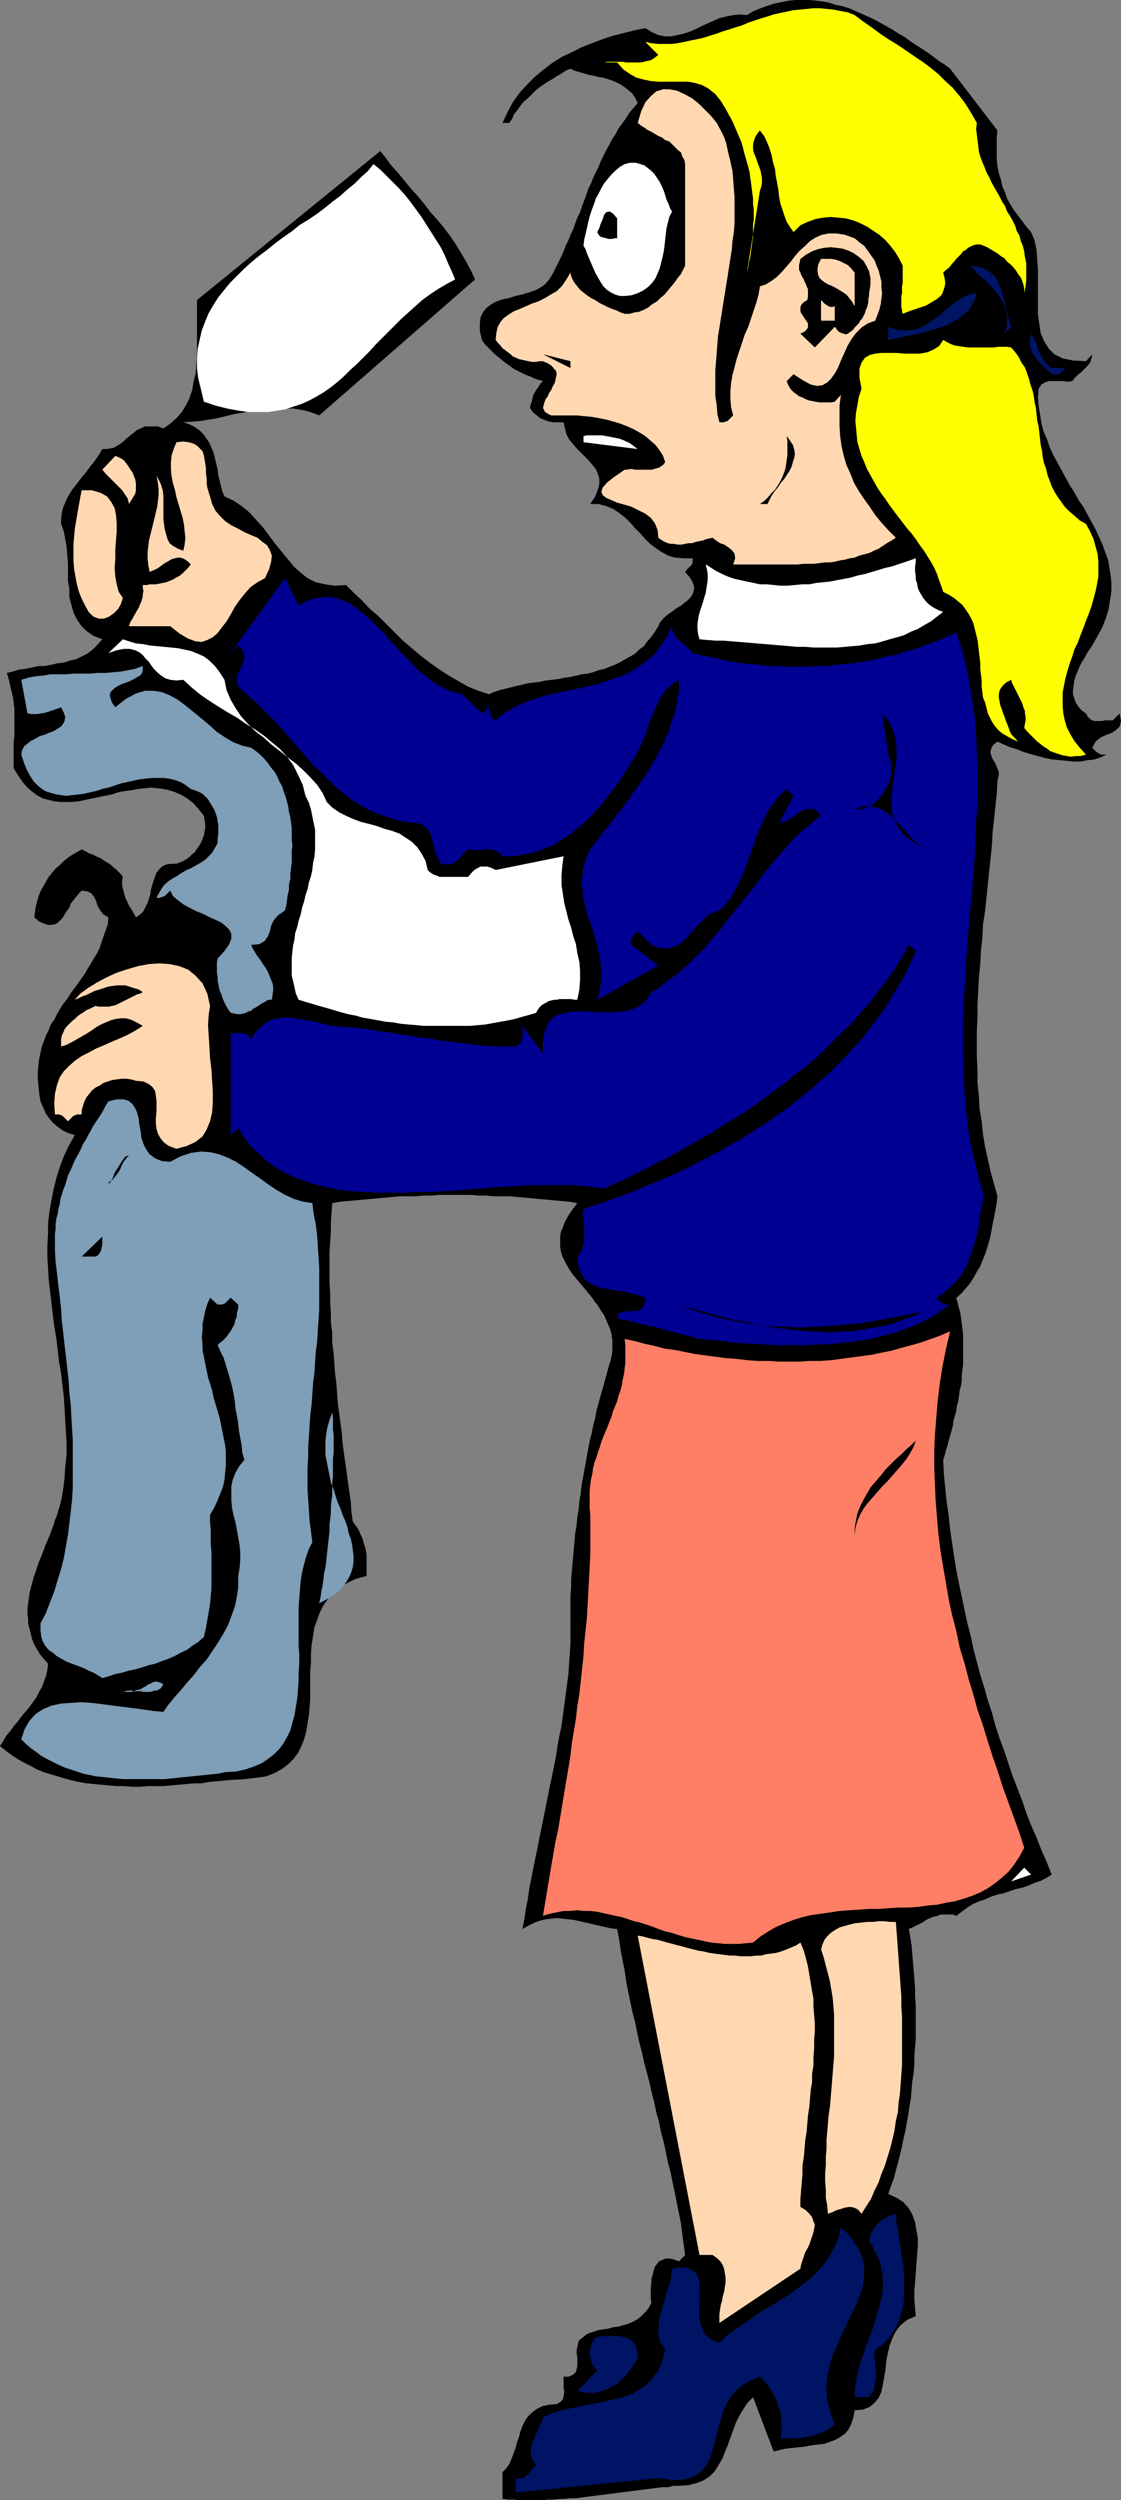<?xml version="1.0" encoding="UTF-8" standalone="no"?>
<svg
   version="1.0"
   width="69.829mm"
   height="155.668mm"
   id="svg41"
   sodipodi:docname="Bargain Shopper 1.wmf"
   xmlns:inkscape="http://www.inkscape.org/namespaces/inkscape"
   xmlns:sodipodi="http://sodipodi.sourceforge.net/DTD/sodipodi-0.dtd"
   xmlns="http://www.w3.org/2000/svg"
   xmlns:svg="http://www.w3.org/2000/svg">
  <rect width="100%" height="100%" fill="#808080" stroke="none"/>
  <sodipodi:namedview
     id="namedview41"
     pagecolor="#ffffff"
     bordercolor="#000000"
     borderopacity="0.25"
     inkscape:showpageshadow="2"
     inkscape:pageopacity="0.0"
     inkscape:pagecheckerboard="0"
     inkscape:deskcolor="#d1d1d1"
     inkscape:document-units="mm" />
  <defs
     id="defs1">
    <pattern
       id="WMFhbasepattern"
       patternUnits="userSpaceOnUse"
       width="6"
       height="6"
       x="0"
       y="0" />
  </defs>
  <path
     style="fill:#000000;fill-opacity:1;fill-rule:evenodd;stroke:none"
     d="m 234.83,30.702 -0.162,1.616 v 1.778 1.778 1.616 l 0.162,1.616 0.323,1.616 0.485,1.454 0.323,1.616 0.646,1.454 0.485,1.454 0.808,1.454 0.808,1.293 0.97,1.293 0.97,1.293 0.97,1.293 1.131,1.293 0.808,1.939 0.485,2.262 0.162,2.424 0.162,2.424 v 2.585 2.585 2.585 2.585 l 0.323,2.262 0.323,2.101 0.808,1.939 1.131,1.778 1.293,1.293 1.939,0.97 2.424,0.485 3.071,0.162 1.455,-1.616 -0.162,0.97 -0.323,0.97 -0.646,0.808 -0.646,0.646 -0.808,0.808 -0.808,0.646 -0.646,0.646 -0.646,0.808 -1.131,0.162 -1.131,-0.162 h -1.131 -1.131 -0.97 l -0.97,0.323 -0.808,0.485 -0.646,0.97 -0.162,1.939 0.162,2.101 0.323,1.939 0.323,2.101 0.485,1.939 0.808,1.778 0.646,1.939 0.808,1.778 0.97,1.778 0.97,1.778 0.97,1.778 0.97,1.778 1.131,1.778 0.97,1.778 1.131,1.616 0.97,1.778 0.97,1.778 0.97,1.778 0.808,1.778 0.808,1.778 0.646,1.778 0.646,1.778 0.323,1.778 0.323,1.939 0.162,1.939 v 1.939 l -0.323,1.939 -0.323,2.101 -0.646,2.101 -0.808,2.101 -1.131,2.101 -1.293,2.262 -0.646,0.97 -0.646,0.97 -0.485,0.97 -0.646,0.97 -0.485,0.97 -0.485,1.131 -0.485,1.131 -0.323,1.131 -0.162,1.131 -0.162,1.131 v 0.97 l 0.323,0.97 0.323,0.97 0.646,0.97 0.646,0.808 1.131,0.808 0.485,0.808 0.646,0.646 0.808,0.323 h 0.808 0.97 l 0.808,-0.162 h 0.97 0.808 l 1.616,-1.616 0.323,1.778 -0.323,1.293 -0.808,0.808 -0.97,0.646 -1.293,0.485 -1.455,0.646 -1.131,0.97 -0.808,1.454 0.323,0.323 0.323,0.323 0.323,0.323 0.323,0.162 0.485,0.323 0.485,0.162 h 0.485 0.646 l -1.455,0.646 -1.455,0.485 -1.616,0.162 -1.616,0.323 h -1.616 l -1.616,-0.162 -1.616,-0.162 -1.778,-0.162 -1.616,-0.323 -1.778,-0.485 -1.778,-0.485 -1.616,-0.485 -1.616,-0.646 -1.616,-0.485 -1.455,-0.646 -1.455,-0.646 -0.646,0.485 -0.485,0.485 -0.323,0.646 -0.162,0.646 v 0.485 l 0.162,0.485 0.162,0.485 0.323,0.646 0.323,0.485 0.323,0.646 0.162,0.485 0.323,0.646 0.162,0.646 v 0.646 l -0.162,0.646 -0.162,0.808 -0.162,2.909 -0.323,3.07 -0.323,3.07 -0.323,2.909 -0.162,3.07 -0.323,3.07 -0.323,3.07 -0.323,3.07 -0.323,3.232 -0.323,3.07 -0.485,3.07 -0.162,3.232 -0.323,3.07 -0.162,3.07 -0.323,3.232 -0.162,3.07 -0.162,3.07 v 3.232 l -0.162,2.909 v 3.232 3.07 l 0.162,3.07 v 3.07 l 0.323,3.07 0.162,3.07 0.485,2.909 0.323,3.07 0.485,2.909 0.646,2.909 0.646,2.909 0.808,2.909 0.808,2.909 -0.162,1.616 -0.323,1.778 -0.323,1.616 -0.323,1.616 -0.323,1.778 -0.323,1.616 -0.485,1.616 -0.485,1.616 -0.646,1.616 -0.646,1.616 -0.808,1.293 -0.808,1.454 -0.808,1.293 -0.97,1.131 -0.97,1.131 -1.293,1.131 0.323,1.131 0.323,1.293 0.323,1.131 0.162,1.293 0.162,1.131 0.162,1.293 0.162,1.131 v 1.293 1.131 1.293 1.293 1.131 1.293 l -0.162,1.131 -0.162,1.293 v 1.131 l -0.162,1.293 -0.323,1.131 -0.162,1.293 -0.162,1.131 -0.323,1.131 -0.162,1.293 -0.323,1.131 -0.323,1.131 -0.162,1.293 -0.323,1.131 -0.323,1.131 -0.323,1.131 -0.323,1.293 -0.323,0.97 -0.323,1.293 -0.323,0.97 0.162,3.393 0.323,3.232 0.323,3.232 0.485,3.232 0.323,3.232 0.485,3.232 0.485,3.232 0.485,3.07 0.646,3.232 0.646,3.07 0.646,3.07 0.646,3.07 0.808,3.07 0.646,3.07 0.808,3.07 0.808,3.07 0.97,3.07 0.808,2.909 0.97,2.909 0.808,3.07 0.97,2.909 1.131,3.07 0.97,2.909 0.97,2.909 1.131,2.909 1.131,2.909 0.97,2.909 1.131,2.909 1.293,2.909 1.131,2.909 1.293,2.909 1.131,2.909 -1.293,0.808 -1.293,0.646 -1.455,0.485 -1.455,0.646 -1.455,0.485 -1.455,0.323 -1.455,0.485 -1.455,0.485 -1.455,0.323 -1.455,0.485 -1.455,0.646 -1.455,0.485 -1.455,0.646 -1.293,0.808 -1.293,0.97 -1.293,0.97 -0.808,-0.323 h -0.646 -0.808 -0.808 -0.646 l -0.646,0.323 -0.808,0.162 -0.485,0.162 -0.808,0.323 -0.646,0.323 -0.646,0.485 -0.646,0.323 -0.646,0.323 -0.646,0.323 -0.646,0.323 -0.808,0.323 0.323,1.939 0.323,1.939 0.162,2.101 0.162,1.939 0.162,1.939 0.162,1.939 0.162,2.101 v 1.939 l 0.162,2.101 v 1.939 2.101 1.939 1.939 l -0.162,2.101 -0.162,1.939 v 1.939 l -0.162,2.101 -0.323,1.939 -0.162,1.939 -0.162,1.939 -0.323,1.939 -0.323,2.101 -0.323,1.778 -0.323,1.939 -0.485,1.939 -0.323,1.778 -0.485,1.939 -0.485,1.939 -0.485,1.778 -0.485,1.939 -0.646,1.616 -0.646,1.939 2.101,0.97 1.455,0.97 1.293,1.454 0.808,1.454 0.646,1.778 0.323,1.939 0.323,1.778 v 1.939 l -0.162,2.101 -0.162,2.101 -0.162,2.262 -0.162,2.101 -0.162,1.939 v 2.101 l 0.162,1.939 0.162,1.939 -1.939,0.808 -1.616,1.293 -1.131,1.454 -0.808,1.616 -0.646,1.778 -0.485,1.939 -0.323,1.778 -0.162,1.939 -0.323,1.778 -0.323,1.778 -0.323,1.616 -0.646,1.454 -0.97,1.131 -1.131,0.97 -1.616,0.646 -1.939,0.162 -0.323,1.778 -0.485,1.454 -0.646,1.293 -0.808,0.97 -1.131,0.808 -1.131,0.646 -1.293,0.485 -1.455,0.485 -1.455,0.162 -1.455,0.162 -1.616,0.323 -1.616,0.162 -1.455,0.162 -1.455,0.162 -1.455,0.323 -1.293,0.323 -4.849,-12.766 -1.293,1.293 -0.97,1.454 -0.97,1.616 -0.808,1.616 -0.646,1.778 -0.646,1.778 -0.646,1.778 -0.646,1.616 -0.646,1.616 -0.97,1.616 -0.808,1.293 -1.131,1.131 -1.455,0.97 -1.616,0.646 -1.939,0.485 -2.263,0.162 h -1.293 l -1.293,0.323 h -1.293 l -1.293,0.162 -1.293,0.162 -1.293,0.162 -1.293,0.162 -1.293,0.162 -1.293,0.162 -1.131,0.162 -1.455,0.162 -1.131,0.162 -1.293,0.162 -1.293,0.162 -1.293,0.162 -1.293,0.162 -1.293,0.162 -1.131,0.162 -1.293,0.162 h -1.293 l -1.293,0.162 h -1.293 l -1.455,0.162 h -1.293 l -1.293,0.162 h -1.293 -1.293 -1.293 -1.455 l -1.293,-0.162 h -1.455 l -1.293,-0.162 v -6.302 l 0.808,-0.808 0.808,-1.131 0.485,-1.131 0.485,-1.293 0.485,-1.293 0.323,-1.293 0.485,-1.293 0.323,-1.293 0.485,-1.293 0.646,-1.293 0.646,-0.97 0.97,-0.97 1.131,-0.808 1.293,-0.646 1.455,-0.323 1.939,-0.162 0.808,-0.485 0.646,-0.646 0.162,-0.808 0.162,-0.97 -0.162,-0.808 v -0.97 -0.97 -0.808 h 1.131 l 0.808,-0.323 0.485,-0.323 0.485,-0.485 0.162,-0.646 0.162,-0.646 v -0.646 -0.808 -0.808 l -0.162,-0.646 v -0.97 l 0.162,-0.646 0.162,-0.808 0.162,-0.646 0.485,-0.485 0.646,-0.485 0.808,-0.646 0.808,-0.323 0.97,-0.323 0.97,-0.323 1.131,-0.162 1.131,-0.162 1.131,-0.323 1.293,-0.162 1.131,-0.323 1.131,-0.323 1.131,-0.485 1.131,-0.646 0.808,-0.646 0.97,-0.97 0.808,-0.97 0.646,-1.293 -0.162,-0.808 v -0.808 -0.97 -0.97 l 0.162,-1.131 v -0.97 l 0.323,-0.97 0.162,-0.808 0.323,-0.97 0.485,-0.646 0.485,-0.646 0.808,-0.323 0.646,-0.323 h 0.97 l 0.97,0.162 1.293,0.485 1.455,-1.454 -0.323,-2.424 -0.323,-2.424 -0.323,-2.585 -0.485,-2.424 -0.485,-2.424 -0.485,-2.424 -0.485,-2.262 -0.485,-2.424 -0.646,-2.424 -0.485,-2.424 -0.485,-2.262 -0.646,-2.424 -0.485,-2.424 -0.646,-2.262 -0.485,-2.424 -0.646,-2.424 -0.485,-2.262 -0.646,-2.424 -0.646,-2.424 -0.485,-2.262 -0.646,-2.424 -0.485,-2.262 -0.485,-2.424 -0.646,-2.424 -0.485,-2.424 -0.485,-2.262 -0.485,-2.585 -0.323,-2.262 -0.485,-2.424 -0.485,-2.585 -0.323,-2.262 -0.485,-2.585 -1.455,-0.162 -1.455,-0.323 -1.455,-0.323 -1.455,-0.323 -1.293,-0.323 -1.455,-0.323 -1.455,-0.323 -1.293,-0.162 -1.455,-0.162 -1.455,-0.162 -1.293,0.162 -1.455,0.162 -1.293,0.323 -1.293,0.485 -1.293,0.646 -1.455,0.808 0.485,-2.424 0.323,-2.262 0.485,-2.424 0.323,-2.424 0.485,-2.424 0.485,-2.424 0.485,-2.424 0.485,-2.262 0.485,-2.585 0.485,-2.262 0.485,-2.424 0.485,-2.424 0.485,-2.424 0.485,-2.424 0.485,-2.262 0.485,-2.424 0.485,-2.424 0.323,-2.262 0.485,-2.585 0.485,-2.262 0.323,-2.424 0.323,-2.424 0.323,-2.424 0.323,-2.424 0.323,-2.424 0.162,-2.424 0.162,-2.262 0.162,-2.424 v -2.424 -2.424 -2.262 -2.424 -1.939 l 0.162,-1.778 v -1.939 l 0.162,-1.939 0.162,-1.778 0.162,-1.778 0.162,-1.939 0.162,-1.778 0.162,-1.778 0.323,-1.939 0.162,-1.778 0.323,-1.778 0.162,-1.939 0.323,-1.778 0.162,-1.778 0.323,-1.778 0.323,-1.778 0.323,-1.778 0.323,-1.778 0.323,-1.778 0.323,-1.778 0.485,-1.778 0.323,-1.778 0.485,-1.778 0.323,-1.778 0.485,-1.778 0.485,-1.778 0.485,-1.616 0.485,-1.778 0.485,-1.778 0.485,-1.778 0.485,-1.616 0.323,-1.616 v -1.293 -1.454 l -0.162,-1.293 -0.323,-1.293 -0.485,-1.131 -0.485,-1.131 -0.485,-1.131 -0.808,-1.131 -0.646,-1.131 -0.808,-0.97 -0.646,-0.97 -0.808,-0.97 -0.808,-0.97 -0.808,-0.97 -0.808,-0.97 -0.808,-0.97 -0.646,-0.808 -0.646,-0.97 -0.646,-1.131 -0.485,-0.97 -0.485,-0.97 -0.323,-1.131 -0.162,-1.131 v -0.97 -1.293 l 0.162,-1.131 0.485,-1.131 0.485,-1.293 0.808,-1.454 0.97,-1.454 1.131,-1.454 -1.778,-0.323 -1.778,-0.162 -1.778,-0.162 -1.778,-0.162 -1.778,-0.162 -1.778,-0.162 -1.778,-0.162 -1.778,-0.162 -1.778,-0.162 h -1.939 -1.778 l -1.778,-0.162 h -1.778 l -1.939,-0.162 h -1.778 -1.778 -1.939 -1.778 l -1.939,0.162 h -1.778 l -1.778,0.162 h -1.778 -1.778 l -1.939,0.162 -1.778,0.162 -1.778,0.162 -1.778,0.162 -1.778,0.162 -1.778,0.162 -1.778,0.162 -1.778,0.162 -1.778,0.323 -0.162,2.262 -0.162,2.424 v 2.262 l -0.162,2.262 -0.162,2.424 v 2.424 2.262 2.424 l 0.162,2.262 v 2.424 l 0.162,2.262 v 2.424 l 0.323,2.262 v 2.424 l 0.323,2.424 0.162,2.262 0.162,2.424 0.323,2.424 0.162,2.262 0.162,2.424 0.323,2.262 0.323,2.424 0.323,2.424 0.162,2.262 0.323,2.424 0.323,2.262 0.323,2.262 0.323,2.424 0.323,2.262 0.323,2.262 0.162,2.424 0.323,2.262 0.485,0.646 0.485,0.646 0.485,0.808 0.323,0.808 0.323,0.646 0.323,0.808 0.162,0.808 0.323,0.808 0.162,0.808 0.162,0.808 v 0.808 0.808 0.97 0.808 0.97 0.808 l -2.424,0.646 -2.101,0.97 -1.778,1.131 -1.455,1.293 -1.293,1.293 -1.131,1.616 -0.808,1.616 -0.646,1.778 -0.646,1.778 -0.323,2.101 -0.323,1.939 -0.162,1.939 v 2.101 l -0.162,2.262 v 2.101 2.101 2.101 l -0.162,2.101 -0.162,1.939 -0.323,1.939 -0.323,1.939 -0.485,1.778 -0.646,1.616 -0.808,1.616 -1.131,1.454 -1.131,1.131 -1.455,1.131 -1.778,0.97 -2.101,0.808 -2.424,0.323 -2.747,0.323 -3.071,0.162 -1.616,0.162 -1.778,0.162 -1.778,0.162 -1.778,0.323 h -1.778 l -1.778,0.162 -1.778,0.162 -1.778,0.162 -1.778,0.162 h -1.939 -1.778 l -1.778,0.162 h -1.778 l -1.939,-0.162 h -1.778 l -1.778,-0.162 -1.778,-0.162 -1.778,-0.162 -1.778,-0.162 -1.778,-0.323 L 16.97,419.006 15.192,418.521 13.576,418.036 11.96,417.551 10.343,417.067 8.727,416.42 7.273,415.612 5.657,414.804 4.202,413.996 2.747,413.027 1.455,412.057 0,410.926 l 0.808,-1.293 0.646,-1.131 0.97,-1.131 0.808,-1.131 0.97,-1.131 0.808,-1.131 0.97,-1.131 0.97,-1.131 0.808,-1.131 0.808,-1.131 0.646,-1.293 0.646,-1.131 0.485,-1.293 0.485,-1.293 0.323,-1.454 0.162,-1.454 -0.97,-1.131 L 9.374,389.273 8.727,388.142 8.081,387.011 7.596,385.88 7.273,384.587 6.95,383.294 6.626,382.163 v -1.131 l -0.162,-1.293 v -1.131 l 0.162,-1.293 0.162,-1.131 0.162,-1.293 0.323,-1.293 0.323,-1.131 0.323,-1.293 0.485,-1.293 0.323,-1.131 0.485,-1.293 0.485,-1.131 0.485,-1.293 0.485,-1.293 0.485,-1.131 0.485,-1.131 0.485,-1.293 0.485,-1.293 0.323,-1.131 0.485,-1.131 0.323,-1.131 0.323,-1.131 0.323,-1.131 0.485,-2.747 0.323,-2.585 0.162,-2.747 0.323,-2.747 v -2.747 l -0.162,-2.747 -0.162,-2.747 -0.162,-2.747 -0.162,-2.747 -0.323,-2.747 -0.323,-2.747 -0.485,-2.747 -0.323,-2.747 -0.323,-2.747 -0.485,-2.909 -0.323,-2.585 -0.323,-2.747 -0.323,-2.747 -0.323,-2.747 -0.162,-2.747 -0.162,-2.747 v -2.585 l 0.162,-2.747 v -2.585 l 0.323,-2.585 0.485,-2.747 0.485,-2.585 0.646,-2.585 0.808,-2.585 0.97,-2.585 1.131,-2.424 1.455,-2.585 -1.616,-0.485 -1.293,-0.646 -1.131,-0.808 -1.131,-0.97 -0.808,-0.97 -0.808,-1.131 -0.646,-1.454 -0.646,-1.454 -0.323,-1.939 -0.162,-1.778 -0.162,-1.616 v -1.616 l 0.162,-1.616 0.162,-1.454 0.323,-1.454 0.323,-1.454 0.485,-1.293 0.485,-1.293 0.646,-1.293 0.485,-1.293 0.808,-1.131 0.646,-1.293 0.646,-1.131 0.808,-1.293 0.808,-0.97 0.808,-1.293 0.808,-1.131 0.97,-1.293 0.808,-1.131 0.808,-1.131 0.646,-1.131 0.808,-1.293 0.646,-1.131 0.808,-1.293 0.646,-1.293 0.485,-1.454 0.485,-1.454 0.485,-1.293 0.485,-1.454 0.162,-1.616 -1.131,-0.646 -0.808,-0.97 -0.646,-1.131 -0.323,-1.131 -0.485,-0.97 -0.646,-0.808 -0.97,-0.485 -1.293,-0.162 -0.646,0.646 -0.646,0.808 -0.646,0.808 -0.646,0.808 -0.323,0.97 -0.646,0.808 -0.485,0.808 -0.485,0.808 -0.646,0.646 -0.485,0.485 -0.646,0.323 -0.808,0.162 H 11.313 l -0.97,-0.323 -1.131,-0.485 -1.131,-0.97 0.162,-1.293 0.162,-1.131 0.323,-1.293 0.323,-1.131 0.485,-1.293 0.646,-1.131 0.646,-1.131 0.646,-1.131 0.808,-0.97 0.808,-0.97 0.97,-0.808 0.97,-0.97 0.97,-0.808 0.97,-0.646 1.131,-0.646 1.131,-0.646 0.646,0.323 0.646,0.323 0.485,0.323 0.646,0.162 0.646,0.323 0.646,0.323 0.808,0.323 0.646,0.485 0.485,0.323 0.646,0.323 0.646,0.485 0.485,0.485 0.646,0.485 0.485,0.485 0.646,0.646 0.485,0.646 -0.162,0.808 v 0.646 0.646 l 0.162,0.646 0.162,0.646 0.162,0.646 0.162,0.485 0.162,0.646 0.323,0.485 0.162,0.485 0.323,0.646 0.323,0.485 0.323,0.485 0.323,0.646 0.323,0.485 0.323,0.646 0.97,-0.646 0.808,-0.808 0.485,-0.97 0.485,-0.97 0.323,-0.97 0.323,-1.131 0.162,-1.131 0.323,-1.131 0.323,-0.97 0.323,-0.97 0.323,-0.808 0.646,-0.808 0.646,-0.646 0.97,-0.485 1.131,-0.162 h 1.293 l 0.808,-0.323 0.808,-0.323 0.808,-0.485 0.646,-0.485 0.646,-0.646 0.646,-0.485 0.485,-0.808 0.485,-0.646 0.485,-0.808 0.323,-0.808 0.323,-0.808 0.162,-0.97 0.162,-0.808 v -0.97 l -0.162,-0.97 -0.162,-0.97 -1.293,-1.616 -1.131,-1.293 -1.455,-1.131 -1.293,-0.808 -1.455,-0.646 -1.455,-0.485 -1.455,-0.323 -1.293,-0.162 -1.616,-0.162 -1.455,0.162 -1.616,0.162 -1.616,0.323 -1.455,0.162 -1.616,0.323 -1.455,0.485 -1.616,0.323 -1.616,0.323 -1.455,0.323 -1.616,0.323 -1.455,0.323 -1.616,0.162 h -1.293 -1.455 l -1.455,-0.162 -1.293,-0.323 -1.293,-0.323 -1.293,-0.646 -1.293,-0.97 -1.131,-0.97 -1.131,-1.293 -0.97,-1.454 -1.131,-1.778 v -1.778 -1.616 -1.454 -1.454 L 3.394,173.226 v -1.454 -1.293 -1.293 -1.131 -1.293 l -0.162,-1.293 -0.162,-1.293 -0.323,-1.293 -0.323,-1.454 -0.323,-1.454 -0.485,-1.616 1.455,-0.323 1.455,-0.485 1.455,-0.162 1.616,-0.323 1.455,-0.323 h 1.455 l 1.616,-0.323 1.455,-0.323 1.455,-0.162 1.455,-0.485 1.455,-0.323 1.293,-0.646 1.293,-0.646 1.293,-0.97 1.131,-1.131 1.131,-1.293 -2.101,-0.808 -1.616,-1.131 -1.293,-1.293 -0.97,-1.454 -0.808,-1.616 -0.485,-1.778 -0.485,-1.778 v -1.939 l -0.323,-1.939 v -1.939 -2.101 l -0.162,-2.101 -0.162,-1.939 -0.323,-1.778 -0.323,-1.778 -0.646,-1.778 v -1.293 l 0.162,-1.293 0.323,-1.293 0.485,-1.131 0.485,-1.131 0.646,-1.131 0.646,-0.97 0.808,-0.97 0.808,-1.131 0.808,-0.97 0.808,-0.97 0.808,-1.131 0.808,-0.97 0.808,-1.131 0.646,-0.97 0.646,-1.131 h 0.97 l 0.97,-0.162 0.808,-0.162 0.808,-0.485 0.808,-0.485 0.808,-0.646 0.646,-0.646 0.808,-0.646 0.808,-0.646 0.808,-0.646 0.808,-0.323 0.97,-0.485 h 0.97 0.97 1.131 l 1.293,0.485 1.616,-1.131 1.455,-1.293 1.293,-1.454 0.97,-1.616 0.808,-1.616 0.646,-1.939 0.323,-1.939 0.485,-1.939 0.162,-2.101 0.162,-2.262 v -2.101 -2.101 -2.262 -2.262 -2.101 -2.101 l 43.152,-35.065 1.293,1.616 1.293,1.778 1.616,1.778 1.455,1.778 1.455,1.778 1.616,1.778 1.616,1.939 1.455,1.939 1.616,1.778 1.616,1.939 1.455,1.939 1.293,1.939 1.293,2.101 1.131,1.939 1.131,2.101 0.97,2.101 -36.687,31.995 -2.101,-0.808 -1.939,-0.485 -2.101,-0.323 h -1.939 -1.939 -1.939 l -2.101,0.162 -1.939,0.323 -1.939,0.485 -2.101,0.323 -1.939,0.485 -1.939,0.485 -1.939,0.323 -1.939,0.323 -2.101,0.162 -2.101,0.162 1.455,0.485 1.293,0.646 1.131,0.808 0.808,0.808 0.808,1.131 0.646,0.97 0.485,1.131 0.485,1.131 0.323,1.293 0.323,1.293 0.323,1.454 0.162,1.293 0.323,1.293 0.323,1.293 0.323,1.293 0.485,1.131 2.101,0.97 1.939,1.293 1.778,1.454 1.616,1.778 1.616,1.778 1.455,1.939 1.455,1.939 1.455,1.778 1.455,1.778 1.455,1.778 1.616,1.454 1.616,1.293 1.939,0.97 2.263,0.485 2.263,0.323 2.586,-0.162 1.778,1.778 1.939,1.778 1.778,1.939 2.101,1.778 1.939,1.939 1.939,1.939 1.939,1.939 2.101,1.778 2.101,1.778 2.101,1.616 2.263,1.616 2.263,1.454 2.263,1.293 2.263,1.293 2.424,0.97 2.424,0.808 1.131,-0.485 1.455,-0.485 1.293,-0.323 1.293,-0.323 1.293,-0.323 1.455,-0.323 1.293,-0.323 1.455,-0.162 1.293,-0.162 1.455,-0.323 1.455,-0.162 1.455,-0.162 1.455,-0.323 1.293,-0.162 1.455,-0.323 1.293,-0.323 1.455,-0.162 1.293,-0.323 1.293,-0.485 1.455,-0.323 1.131,-0.485 1.293,-0.485 1.293,-0.646 1.131,-0.646 1.131,-0.646 1.131,-0.646 0.97,-0.97 1.131,-0.808 0.808,-1.131 0.97,-1.131 0.808,-1.131 0.808,-1.293 0.323,-0.808 0.646,-0.808 0.646,-0.646 0.808,-0.646 0.97,-0.646 0.808,-0.646 1.131,-0.646 0.808,-0.646 0.808,-0.646 0.646,-0.646 0.485,-0.808 0.323,-0.97 v -0.808 l -0.323,-0.97 -0.646,-1.131 -1.131,-1.293 0.323,-0.485 0.323,-0.323 0.323,-0.323 0.323,-0.323 0.323,-0.323 0.162,-0.485 v -0.485 -0.485 h -2.101 l -2.101,-0.162 -1.616,-0.485 -1.455,-0.808 -1.455,-0.97 -1.293,-0.97 -1.131,-1.131 -1.131,-1.293 -1.293,-1.293 -1.131,-1.293 -1.131,-1.131 -1.455,-1.131 -1.455,-0.97 -1.616,-0.646 -1.778,-0.485 h -1.939 l 1.131,-1.778 0.646,-1.616 0.323,-1.293 v -1.293 l -0.323,-1.131 -0.485,-1.131 -0.808,-0.97 -0.808,-0.97 -0.97,-0.97 -0.97,-0.97 -0.97,-0.97 -0.808,-0.97 -0.97,-1.131 -0.646,-1.293 -0.323,-1.293 -0.323,-1.454 h -1.293 -1.131 l -0.97,-0.162 -0.97,-0.323 -1.131,-0.485 -0.808,-0.646 -0.97,-0.808 -0.646,-0.97 0.162,-0.808 0.323,-0.808 0.162,-0.97 0.323,-0.808 0.485,-0.808 0.485,-0.646 0.485,-0.808 0.646,-0.646 -1.131,-0.323 -0.97,-0.323 -0.97,-0.485 -0.97,-0.323 -0.97,-0.485 -0.97,-0.485 -0.97,-0.485 -0.808,-0.646 -0.97,-0.646 -0.808,-0.646 -0.97,-0.808 -0.808,-0.646 -0.808,-0.808 -0.808,-0.808 -0.808,-0.808 -0.646,-0.97 -0.485,-2.101 v -1.778 l 0.162,-1.454 0.646,-1.293 0.808,-0.97 1.131,-0.808 1.131,-0.646 1.455,-0.485 1.616,-0.323 1.455,-0.485 1.455,-0.323 1.616,-0.485 1.455,-0.485 1.293,-0.646 1.131,-0.808 0.97,-1.131 0.808,-1.293 0.646,-1.293 0.646,-1.293 0.646,-1.293 0.646,-1.454 0.485,-1.293 0.646,-1.293 0.485,-1.293 0.646,-1.293 0.485,-1.454 0.485,-1.293 0.646,-1.293 0.485,-1.454 0.485,-1.293 0.485,-1.293 0.485,-1.454 0.646,-1.293 0.485,-1.293 0.646,-1.293 0.646,-1.293 0.485,-1.293 0.646,-1.293 0.646,-1.293 0.808,-1.454 0.646,-1.293 0.808,-1.131 0.646,-1.293 0.97,-1.293 0.808,-1.131 0.808,-1.293 0.97,-1.131 0.97,-1.131 -0.646,-1.293 -0.646,-0.97 -0.97,-0.808 -0.808,-0.646 -0.97,-0.646 -0.97,-0.485 -1.131,-0.485 -0.97,-0.323 -1.131,-0.323 -1.131,-0.162 -1.131,-0.323 -0.97,-0.162 -1.131,-0.323 -1.131,-0.323 -1.131,-0.323 -0.97,-0.485 -1.131,0.485 -0.97,0.646 -1.131,0.646 -0.97,0.646 -1.131,0.646 -0.97,0.646 -0.97,0.646 -0.97,0.808 -0.97,0.97 -0.808,0.808 -0.97,0.808 -0.808,0.97 -0.646,0.97 -0.808,0.97 -0.485,1.131 -0.646,0.97 h -1.616 l 1.131,-2.424 1.293,-2.424 1.616,-2.262 1.778,-1.939 1.778,-1.778 1.939,-1.616 2.101,-1.616 2.263,-1.454 2.424,-1.131 2.263,-1.131 2.424,-0.97 2.586,-0.97 2.424,-0.808 2.586,-0.646 2.586,-0.646 2.424,-0.485 1.616,0.97 1.455,0.646 1.616,0.323 h 1.455 l 1.455,-0.323 1.455,-0.323 1.455,-0.485 1.455,-0.646 1.293,-0.646 1.455,-0.646 1.455,-0.646 1.455,-0.646 1.455,-0.323 1.616,-0.323 1.616,-0.162 1.616,0.162 1.616,-0.97 1.616,-0.646 1.778,-0.646 1.616,-0.485 1.616,-0.323 L 185.698,0.162 187.314,0 h 1.616 1.616 l 1.616,0.162 1.455,0.162 1.616,0.323 1.455,0.485 1.616,0.323 1.616,0.485 1.455,0.646 1.455,0.646 1.455,0.646 1.455,0.646 1.455,0.808 1.455,0.808 1.455,0.808 1.455,0.97 1.455,0.808 1.293,0.97 1.455,0.97 1.293,0.808 1.455,0.97 1.293,0.97 1.293,0.97 1.293,0.808 1.293,0.97 z"
     id="path1" />
  <path
     style="fill:#ffff00;fill-opacity:1;fill-rule:evenodd;stroke:none"
     d="m 229.981,28.925 -0.162,1.454 0.162,1.293 0.162,1.293 0.162,1.293 0.162,1.454 0.323,1.131 0.485,1.293 0.485,1.131 0.485,1.293 0.646,1.131 0.485,1.131 0.646,1.131 0.646,1.131 0.646,1.131 0.646,1.293 0.646,0.97 0.485,1.293 0.646,0.97 0.646,1.131 0.646,1.293 0.323,1.131 0.646,1.131 0.323,1.293 0.485,1.131 0.323,1.293 0.162,1.293 0.323,1.454 v 1.293 1.293 1.454 l -0.162,1.454 -0.323,1.616 v -0.97 l -0.162,-0.97 -0.323,-0.97 -0.323,-0.808 -0.646,-0.808 -0.485,-0.808 -0.646,-0.808 -0.646,-0.646 -0.808,-0.646 -0.646,-0.808 -0.808,-0.485 -0.808,-0.646 -0.808,-0.485 -0.808,-0.485 -0.808,-0.485 -0.808,-0.323 -0.808,-0.323 h -0.808 l -0.808,0.162 -0.646,0.323 -0.646,0.323 -0.485,0.485 -0.646,0.323 -0.485,0.646 -0.485,0.485 -0.646,0.646 -0.485,0.646 -0.485,0.485 -0.485,0.646 -0.485,0.485 -0.646,0.485 -0.485,0.485 0.323,1.293 0.162,1.131 -0.162,0.97 -0.323,0.97 -0.323,0.808 -0.646,0.646 -0.646,0.485 -0.808,0.485 -0.808,0.485 -0.808,0.485 -0.97,0.323 -0.97,0.323 -0.97,0.323 -0.97,0.323 -0.808,0.323 -0.808,0.323 -0.162,-0.485 v -0.485 l -0.162,-0.485 v -0.646 -0.646 -0.808 -0.646 l 0.162,-0.646 v -0.808 -0.808 l 0.162,-0.808 V 65.768 64.96 64.152 63.344 62.536 l -0.808,-1.616 -0.97,-1.616 -1.131,-1.454 -1.131,-1.293 -1.455,-1.293 -1.455,-0.97 -1.455,-0.97 -1.616,-0.808 -1.616,-0.646 -1.778,-0.485 -1.778,-0.162 -1.778,-0.162 -1.778,0.162 -1.778,0.323 -1.778,0.646 -1.778,0.808 -1.616,1.616 -0.808,-1.131 -0.808,-1.293 -0.485,-1.293 -0.485,-1.454 -0.485,-1.454 -0.323,-1.616 -0.162,-1.616 -0.323,-1.778 -0.323,-1.616 -0.162,-1.616 -0.485,-1.616 -0.323,-1.616 -0.485,-1.616 -0.646,-1.616 -0.646,-1.293 -0.97,-1.293 -0.646,0.808 -0.485,0.808 -0.323,0.97 -0.162,0.808 v 0.97 l 0.162,0.808 0.323,0.808 0.323,0.808 0.323,0.97 0.323,0.808 0.323,0.97 0.162,0.808 0.162,0.97 v 0.97 l -0.162,0.97 -0.323,0.97 -3.071,19.229 0.323,-1.293 0.162,-1.131 0.323,-1.293 0.162,-1.293 0.162,-1.131 0.162,-1.293 0.162,-1.131 v -1.293 -1.293 l 0.162,-1.293 V 50.578 49.285 L 177.294,47.993 v -1.293 l -0.162,-1.131 -0.162,-1.293 -0.162,-1.293 -0.162,-1.131 -0.162,-1.293 -0.323,-1.293 -0.323,-1.131 -0.323,-1.131 -0.323,-1.131 -0.323,-1.293 -0.323,-1.131 -0.485,-1.131 -0.485,-1.131 -0.485,-1.131 -0.485,-1.131 -0.485,-0.97 -0.646,-1.131 -0.485,-0.97 -1.293,-2.101 -1.293,-1.616 -1.616,-1.293 -1.455,-0.808 -1.616,-0.485 -1.616,-0.323 h -1.778 -1.778 -1.778 -1.778 l -1.778,-0.162 -1.616,-0.323 -1.778,-0.485 -1.455,-0.808 -1.616,-1.131 -1.455,-1.616 h -3.071 l 0.808,-0.162 h 0.808 0.97 0.808 0.97 l 0.808,0.162 h 0.808 0.97 0.808 0.808 l 0.808,-0.162 0.646,-0.162 0.808,-0.162 0.646,-0.323 0.646,-0.485 0.646,-0.485 -3.071,-3.07 1.455,0.323 1.616,0.162 h 1.616 1.455 l 1.455,-0.162 1.616,-0.323 1.455,-0.323 1.616,-0.323 1.455,-0.323 1.455,-0.485 1.616,-0.485 1.293,-0.485 1.616,-0.485 1.455,-0.485 1.616,-0.485 1.455,-0.646 1.455,-0.485 1.455,-0.485 1.616,-0.485 1.455,-0.485 1.455,-0.323 1.616,-0.323 1.455,-0.323 1.616,-0.162 1.616,-0.162 1.616,-0.162 h 1.455 l 1.616,0.162 1.616,0.162 1.616,0.323 1.778,0.323 1.616,0.646 1.939,1.454 2.101,1.454 1.939,1.454 1.939,1.293 2.101,1.293 1.939,1.293 2.101,1.454 1.939,1.293 1.939,1.454 1.778,1.454 1.616,1.616 1.778,1.616 1.616,1.939 1.455,1.939 1.293,2.101 z"
     id="path2" />
  <path
     style="fill:#ffd8b2;fill-opacity:1;fill-rule:evenodd;stroke:none"
     d="m 170.991,33.773 0.485,2.262 0.485,1.939 0.485,2.262 0.162,1.939 0.162,2.101 0.162,2.101 v 2.101 2.101 2.101 l -0.162,1.939 -0.323,2.101 -0.162,2.101 -0.323,1.939 -0.323,2.101 -0.323,2.101 -0.323,1.939 -0.323,2.101 -0.323,1.939 -0.323,2.101 -0.323,1.939 -0.323,2.101 -0.323,1.939 -0.162,1.939 -0.162,2.101 -0.162,2.101 -0.162,1.939 v 2.101 1.939 2.101 l 0.323,2.101 0.162,2.101 0.485,1.939 h 0.485 0.485 l 0.485,-0.162 0.485,-0.162 0.323,-0.323 0.323,-0.323 0.323,-0.323 0.323,-0.323 -0.485,-1.939 -0.162,-1.939 v -1.778 l 0.162,-1.939 0.323,-1.939 0.485,-1.778 0.485,-1.939 0.646,-1.939 0.646,-1.939 0.646,-1.939 0.808,-1.778 0.646,-1.939 0.646,-1.939 0.646,-1.939 0.485,-1.778 0.323,-1.939 1.455,-0.485 1.293,-0.808 1.293,-0.97 1.131,-1.131 0.97,-1.131 1.131,-1.293 0.97,-1.293 1.131,-1.293 1.293,-1.131 1.131,-1.131 1.293,-0.808 1.455,-0.646 1.616,-0.323 h 1.939 l 1.939,0.323 2.263,0.808 1.131,0.97 1.131,0.808 0.808,1.131 0.808,1.131 0.808,1.131 0.485,1.293 0.485,1.131 0.323,1.293 0.323,1.293 v 1.454 l 0.162,1.293 -0.162,1.293 -0.162,1.293 -0.323,1.293 -0.485,1.293 -0.485,1.293 -1.778,0.646 -1.455,0.97 -1.293,1.293 -0.97,1.293 -0.97,1.616 -0.808,1.778 -0.808,1.778 -0.646,1.616 -0.808,1.454 -0.808,1.131 -0.97,0.97 -1.131,0.646 -1.293,0.162 -1.455,-0.323 -1.778,-0.97 -2.263,-1.454 -1.616,1.616 0.323,0.808 0.323,0.646 0.485,0.646 0.485,0.485 0.646,0.485 0.646,0.485 0.808,0.323 0.646,0.323 0.808,0.323 0.808,0.162 0.808,0.162 0.97,0.162 h 0.808 0.97 0.97 l 0.808,-0.162 1.455,-1.616 -0.323,2.585 v 2.585 2.262 l 0.162,2.424 0.323,2.262 0.485,2.101 0.646,2.262 0.97,2.101 0.808,2.101 1.131,1.939 1.293,1.939 1.293,1.778 1.293,1.939 1.455,1.778 1.616,1.778 1.778,1.778 -0.97,0.646 -1.131,0.646 -0.97,0.646 -0.97,0.646 -1.131,0.485 -0.97,0.485 -1.131,0.323 -1.293,0.323 -1.131,0.485 -1.131,0.162 -1.131,0.323 -1.131,0.162 -1.293,0.323 -1.131,0.162 h -1.293 l -1.131,0.162 -1.293,0.162 h -1.131 -1.293 l -1.455,0.162 h -1.131 -1.293 -1.293 -1.293 -1.293 -1.293 -1.293 -1.131 -1.293 -1.293 -1.293 -1.293 l 0.485,-1.454 -0.162,-1.131 -0.646,-0.808 -0.808,-0.646 -0.97,-0.646 -0.97,-0.323 -0.97,-0.646 -0.808,-0.646 -0.646,0.162 -0.808,0.162 -0.808,0.323 -0.808,0.162 -0.808,0.162 -0.97,0.323 h -0.808 l -0.808,0.162 -0.808,0.162 h -0.97 l -0.808,-0.162 h -0.808 l -0.646,-0.162 -0.808,-0.323 -0.808,-0.485 -0.646,-0.485 -0.162,-1.778 -0.646,-1.616 -0.97,-1.293 -1.293,-0.97 -1.616,-0.808 -1.616,-0.808 -1.616,-0.485 -1.778,-0.485 -1.455,-0.646 -1.131,-0.485 -0.808,-0.646 -0.323,-0.808 0.323,-0.97 0.97,-1.131 1.616,-1.293 2.586,-1.778 h 0.646 l 0.485,-0.162 h 0.646 l 0.646,0.162 h 0.646 0.646 0.646 0.646 0.646 0.646 l 0.646,-0.162 0.485,-0.162 0.646,-0.162 0.485,-0.323 0.485,-0.323 0.485,-0.646 -0.485,-1.454 -0.808,-1.293 -0.97,-1.293 -1.131,-0.97 -1.293,-1.131 -1.293,-0.808 -1.455,-0.808 -1.455,-0.646 -1.616,-0.646 -1.616,-0.485 -1.778,-0.485 -1.616,-0.323 -1.778,-0.323 -1.778,-0.162 -1.616,-0.162 h -1.616 -0.808 -0.97 -0.808 -0.97 -0.97 l -0.646,-0.323 -0.808,-0.485 -0.485,-0.97 0.162,-0.646 0.162,-0.646 0.323,-0.808 0.485,-0.646 0.323,-0.808 0.485,-0.646 0.323,-0.808 0.485,-0.808 0.162,-0.646 0.162,-0.808 0.162,-0.646 -0.162,-0.808 -0.485,-0.485 -0.485,-0.646 -0.97,-0.646 -1.131,-0.485 h -0.808 l -0.97,0.162 h -0.808 l -0.808,-0.162 -0.808,-0.162 -0.646,-0.162 -0.808,-0.162 -0.646,-0.323 -0.808,-0.323 -0.485,-0.485 -0.646,-0.485 -0.646,-0.485 -0.646,-0.485 -0.485,-0.646 -0.646,-0.646 -0.485,-0.646 0.162,-1.616 0.323,-1.454 0.646,-1.131 0.808,-0.97 1.131,-0.808 1.293,-0.808 1.293,-0.485 1.455,-0.646 1.455,-0.646 1.455,-0.485 1.616,-0.808 1.293,-0.808 1.455,-0.808 1.293,-1.293 0.97,-1.454 0.97,-1.616 0.162,0.808 0.323,0.808 0.485,0.808 0.646,0.808 0.646,0.808 0.808,0.646 0.808,0.646 0.97,0.646 0.97,0.485 0.97,0.646 0.97,0.485 0.97,0.485 1.131,0.485 0.97,0.323 0.97,0.485 0.97,0.323 h 1.131 l 1.131,-0.323 1.131,-0.162 1.131,-0.485 0.97,-0.485 0.97,-0.808 1.131,-0.646 0.808,-0.808 0.97,-0.808 0.808,-0.97 0.808,-0.97 0.808,-0.97 0.646,-0.97 0.808,-0.97 0.485,-0.97 0.485,-0.97 v -1.454 -1.616 -1.616 -1.454 -1.616 -1.778 -1.616 -1.454 -1.616 -1.616 -1.454 -1.454 -1.454 -1.293 -1.131 -1.293 l -0.162,-0.97 -0.485,-0.808 -0.323,-0.97 -0.808,-0.646 -0.646,-0.646 -0.646,-0.646 -0.646,-0.646 -0.97,-0.323 -0.808,-0.646 -0.808,-0.323 -0.808,-0.485 -0.808,-0.485 -0.97,-0.485 -0.646,-0.485 -0.808,-0.485 -0.808,-0.646 0.808,-2.747 0.97,-2.101 1.293,-1.454 1.293,-1.131 1.616,-0.485 h 1.455 l 1.778,0.323 1.778,0.808 1.778,0.97 1.616,1.293 1.455,1.454 1.455,1.454 1.293,1.616 0.97,1.778 0.808,1.616 z"
     id="path3" />
  <path
     style="fill:#ffffff;fill-opacity:1;fill-rule:evenodd;stroke:none"
     d="m 107.152,65.768 -2.101,1.131 -1.939,1.131 -1.939,1.293 -1.778,1.293 -1.616,1.454 -1.616,1.454 -1.616,1.454 -1.616,1.616 -1.455,1.454 -1.616,1.616 -1.455,1.454 -1.455,1.616 -1.455,1.454 -1.455,1.454 -1.616,1.454 -1.455,1.454 -1.455,1.293 -1.616,1.293 -1.616,1.131 -1.616,0.97 -1.778,0.97 -1.778,0.808 -1.939,0.646 -1.939,0.646 -1.939,0.323 -2.101,0.323 h -2.263 -2.424 L 56.081,96.631 53.495,96.147 50.909,95.5 48,94.531 47.354,91.784 46.707,89.198 46.384,86.774 v -2.424 l 0.162,-2.262 0.485,-2.262 0.485,-2.101 0.808,-2.101 0.808,-1.939 1.131,-1.939 1.131,-1.778 1.293,-1.616 1.455,-1.778 1.616,-1.616 1.616,-1.616 1.778,-1.616 1.778,-1.454 1.939,-1.454 1.778,-1.454 1.939,-1.454 2.101,-1.454 1.778,-1.454 2.101,-1.293 1.939,-1.293 1.939,-1.454 1.778,-1.454 1.939,-1.454 1.616,-1.454 1.778,-1.454 1.455,-1.454 1.616,-1.454 1.293,-1.616 1.616,1.293 1.455,1.454 1.455,1.454 1.455,1.454 1.455,1.616 1.293,1.616 1.293,1.778 1.293,1.778 1.131,1.778 1.131,1.778 1.131,1.778 1.131,1.778 0.97,1.939 0.808,1.939 0.808,1.778 z"
     id="path4" />
  <path
     style="fill:#ffffff;fill-opacity:1;fill-rule:evenodd;stroke:none"
     d="m 158.223,49.77 -0.646,1.293 -0.323,1.293 -0.323,1.293 -0.162,1.293 -0.162,1.454 -0.162,1.454 -0.162,1.293 -0.323,1.454 -0.323,1.293 -0.323,1.293 -0.485,1.131 -0.485,1.131 -0.808,1.131 -0.97,0.97 -1.131,0.808 -1.293,0.646 -1.455,0.485 -1.455,0.162 h -1.293 l -1.131,-0.323 -0.97,-0.485 -0.97,-0.646 -0.808,-0.808 -0.646,-0.97 -0.646,-1.131 -0.646,-1.131 -0.485,-1.131 -0.485,-1.131 -0.485,-1.131 -0.485,-1.131 -0.323,-0.97 -0.485,-0.808 0.162,-1.454 0.323,-1.293 0.323,-1.454 0.323,-1.454 0.323,-1.293 0.485,-1.454 0.485,-1.293 0.485,-1.454 0.646,-1.131 0.646,-1.293 0.646,-1.131 0.808,-0.97 0.808,-0.97 0.97,-0.97 1.131,-0.97 1.131,-0.646 1.293,-0.323 h 1.293 l 1.131,0.323 0.97,0.323 0.808,0.646 0.808,0.646 0.646,0.646 0.646,0.97 0.646,0.97 0.485,0.97 0.485,1.131 0.323,0.97 0.323,1.131 0.485,0.97 0.323,0.97 z"
     id="path5" />
  <path
     style="fill:#000000;fill-opacity:1;fill-rule:evenodd;stroke:none"
     d="m 145.294,51.386 v 4.686 h -0.485 l -0.808,0.162 h -0.646 l -0.646,-0.162 -0.646,-0.162 -0.646,-0.162 -0.485,-0.485 -0.323,-0.646 0.485,-0.97 0.323,-0.97 0.485,-1.131 0.323,-0.97 0.485,-0.646 0.808,-0.162 0.808,0.485 z"
     id="path6" />
  <path
     style="fill:#000000;fill-opacity:1;fill-rule:evenodd;stroke:none"
     d="m 204.607,68.999 v 0.646 l -0.162,0.646 v 0.808 l -0.162,0.646 -0.162,0.646 -0.323,0.646 -0.162,0.646 -0.323,0.646 -0.323,0.646 -0.485,0.485 -0.323,0.646 -0.485,0.485 -0.485,0.485 -0.323,0.485 -0.646,0.485 -0.646,0.485 -0.485,0.162 -0.485,-0.162 -0.485,-0.162 -0.485,-0.162 -0.323,-0.323 -0.323,-0.323 -0.162,-0.323 -0.323,-0.323 -4.687,4.848 -3.394,-3.232 0.97,-0.485 0.485,-0.485 0.323,-0.485 V 76.594 76.109 l -0.323,-0.485 -0.323,-0.485 -0.323,-0.485 -0.323,-0.485 -0.323,-0.485 -0.162,-0.485 V 72.716 72.231 l 0.323,-0.646 0.485,-0.485 0.808,-0.485 0.162,-0.808 v -0.646 -0.646 -0.485 l -0.323,-0.646 -0.162,-0.485 -0.323,-0.646 -0.162,-0.485 -0.323,-0.485 -0.323,-0.646 -0.162,-0.485 -0.323,-0.646 v -0.485 -0.646 l 0.162,-0.646 0.162,-0.808 1.293,-0.97 1.455,-0.808 1.293,-0.485 1.455,-0.323 1.616,-0.162 1.455,0.162 1.293,0.162 1.455,0.485 1.293,0.646 1.131,0.808 1.131,0.97 0.646,1.131 0.646,1.293 0.323,1.616 v 1.616 z"
     id="path7" />
  <path
     style="fill:#ffd8b2;fill-opacity:1;fill-rule:evenodd;stroke:none"
     d="m 201.213,64.152 v 7.918 l -0.646,-1.131 -0.646,-0.808 -0.646,-0.808 -0.97,-0.646 -0.808,-0.485 -0.808,-0.485 -0.97,-0.485 -0.808,-0.323 -0.808,-0.485 -0.646,-0.485 -0.485,-0.485 -0.323,-0.646 -0.162,-0.808 v -0.808 l 0.162,-0.97 0.646,-1.293 h 1.131 1.131 l 1.131,0.162 0.97,0.323 0.97,0.485 0.97,0.485 0.808,0.808 z"
     id="path8" />
  <path
     style="fill:#001466;fill-opacity:1;fill-rule:evenodd;stroke:none"
     d="m 238.062,76.917 -1.616,1.616 0.485,-1.293 0.162,-1.454 v -1.293 l -0.162,-1.131 -0.323,-1.131 -0.485,-1.131 -0.646,-1.131 -0.808,-0.97 -0.808,-0.97 -0.808,-0.808 -0.808,-0.97 -0.97,-0.808 -0.808,-0.808 -0.646,-0.646 -0.808,-0.808 -0.485,-0.646 1.455,0.162 1.131,0.323 1.131,0.485 0.97,0.646 0.808,0.646 0.646,0.97 0.485,0.97 0.485,1.131 0.323,1.131 0.323,1.131 0.323,1.131 0.323,1.293 0.162,1.131 0.323,1.131 0.323,1.131 z"
     id="path9" />
  <path
     style="fill:#001466;fill-opacity:1;fill-rule:evenodd;stroke:none"
     d="m 229.981,68.999 -0.485,1.454 -0.646,1.293 -0.808,1.293 -1.131,0.97 -1.131,0.97 -1.293,0.646 -1.293,0.808 -1.455,0.485 -1.616,0.485 -1.455,0.485 -1.616,0.485 -1.616,0.323 -1.616,0.323 -1.616,0.323 -1.616,0.323 -1.455,0.323 v -3.07 l 1.778,0.646 1.616,0.162 h 1.455 l 1.455,-0.162 1.293,-0.485 1.293,-0.646 1.131,-0.808 1.293,-0.808 1.131,-0.97 1.131,-0.97 1.131,-0.97 1.131,-0.808 1.131,-0.808 1.293,-0.646 1.131,-0.485 z"
     id="path10" />
  <path
     style="fill:#ffd8b2;fill-opacity:1;fill-rule:evenodd;stroke:none"
     d="m 196.526,72.07 v 3.393 h -3.232 v -4.848 l 0.323,0.323 0.323,0.323 0.323,0.323 0.323,0.162 0.485,0.323 0.323,0.162 h 0.646 z"
     id="path11" />
  <path
     style="fill:#001466;fill-opacity:1;fill-rule:evenodd;stroke:none"
     d="m 247.597,86.613 h 3.232 l -0.323,0.323 -0.323,0.323 -0.323,0.323 -0.323,0.323 -0.485,0.162 -0.485,0.162 h -0.323 l -0.646,-0.162 -0.485,-0.485 -0.485,-0.485 -0.485,-0.485 -0.646,-0.485 -0.485,-0.485 -0.485,-0.646 -0.485,-0.485 -0.323,-0.646 -0.485,-0.485 -0.323,-0.646 -0.162,-0.646 -0.323,-0.646 v -0.646 -0.646 l 0.162,-0.808 0.162,-0.808 0.646,1.131 0.485,0.97 0.323,1.131 0.485,1.131 0.485,0.97 0.646,1.131 0.808,0.808 z"
     id="path12" />
  <path
     style="fill:#ffff00;fill-opacity:1;fill-rule:evenodd;stroke:none"
     d="m 238.062,81.765 0.97,1.131 0.808,1.131 0.646,1.293 0.808,1.131 0.485,1.293 0.485,1.454 0.323,1.293 0.485,1.293 0.323,1.454 0.162,1.293 0.323,1.454 0.162,1.454 0.162,1.616 0.323,1.293 0.162,1.454 0.162,1.454 0.162,1.454 0.323,1.454 0.162,1.454 0.323,1.454 0.485,1.293 0.323,1.454 0.485,1.293 0.485,1.293 0.646,1.293 0.808,1.293 0.808,1.131 0.808,1.131 1.131,1.131 1.131,0.97 1.293,1.131 1.455,0.808 0.97,1.778 0.808,1.778 0.485,1.778 0.485,1.778 0.162,1.778 v 1.778 1.778 l -0.323,1.778 -0.323,1.616 -0.485,1.778 -0.485,1.778 -0.646,1.778 -0.646,1.616 -0.646,1.778 -0.646,1.616 -0.646,1.778 -0.808,1.616 -0.485,1.616 -0.646,1.778 -0.485,1.616 -0.485,1.778 -0.323,1.616 -0.323,1.616 v 1.778 1.616 l 0.162,1.616 0.323,1.616 0.485,1.616 0.808,1.616 0.97,1.616 1.293,1.616 1.455,1.616 -1.293,0.323 h -1.131 l -1.131,0.162 -0.97,-0.162 -0.97,-0.162 -0.97,-0.323 -0.97,-0.323 -0.97,-0.323 -0.808,-0.646 -0.808,-0.485 -0.808,-0.646 -0.808,-0.646 -0.808,-0.808 -0.646,-0.646 -0.808,-0.808 -0.646,-0.808 0.162,-0.97 0.162,-0.808 v -0.808 l -0.162,-0.808 v -0.646 l -0.323,-0.646 -0.162,-0.646 -0.323,-0.808 -0.323,-0.646 -0.323,-0.646 -0.323,-0.646 -0.323,-0.646 -0.323,-0.646 -0.323,-0.646 -0.323,-0.646 -0.162,-0.646 -0.97,0.485 -0.808,0.646 -0.646,0.808 -0.323,0.646 -0.162,0.808 v 0.808 l 0.162,0.808 0.162,0.97 0.323,0.808 0.323,0.97 0.323,0.808 0.323,0.97 0.323,0.808 0.323,0.808 0.323,0.97 0.323,0.646 1.616,1.778 -1.455,-0.646 -1.131,-0.646 -1.131,-0.646 -0.97,-0.808 -0.808,-0.97 -0.646,-0.97 -0.485,-0.97 -0.485,-0.97 -0.323,-1.293 -0.323,-1.293 -0.485,-1.131 -0.162,-1.293 -0.162,-1.293 v -1.454 l -0.162,-1.293 -0.162,-1.454 v -1.293 l -0.162,-1.454 -0.162,-1.293 -0.162,-1.454 -0.162,-1.293 -0.323,-1.293 -0.323,-1.293 -0.323,-1.293 -0.485,-1.131 -0.646,-1.131 -0.646,-0.97 -0.808,-1.131 -0.97,-0.808 -0.97,-0.808 -1.293,-0.808 -1.293,-0.646 -0.485,-1.454 -0.485,-1.293 -0.485,-1.454 -0.646,-1.454 -0.808,-1.454 -0.808,-1.293 -0.808,-1.293 -0.97,-1.293 -0.97,-1.454 -0.97,-1.293 -1.131,-1.293 -0.97,-1.293 -1.131,-1.454 -0.97,-1.293 -0.97,-1.293 -0.97,-1.454 -0.97,-1.293 -0.97,-1.454 -0.808,-1.454 -0.808,-1.454 -0.808,-1.454 -0.646,-1.616 -0.646,-1.454 -0.485,-1.616 -0.485,-1.616 -0.162,-1.616 -0.162,-1.778 -0.162,-1.616 0.162,-1.939 0.323,-1.778 0.323,-1.939 0.646,-1.939 -0.485,-2.585 V 86.774 l 0.485,-1.454 0.808,-1.131 1.131,-0.646 1.293,-0.323 1.455,-0.162 h 1.778 1.778 l 1.939,0.162 h 1.778 1.778 l 1.778,-0.323 1.455,-0.646 1.293,-0.808 0.97,-1.454 0.808,0.485 0.97,0.485 0.808,0.323 0.97,0.162 1.131,0.162 0.97,0.162 h 0.97 1.131 0.97 1.131 0.97 1.131 l 0.97,-0.162 h 0.97 1.131 z"
     id="path13" />
  <path
     style="fill:#000000;fill-opacity:1;fill-rule:evenodd;stroke:none"
     d="m 134.304,86.613 -6.465,-3.232 6.465,1.616 z"
     id="path14" />
  <path
     style="fill:#ffffff;fill-opacity:1;fill-rule:evenodd;stroke:none"
     d="m 150.142,105.681 -12.768,-1.616 v -1.454 l 0.808,-0.162 h 0.97 0.808 0.97 0.808 l 0.808,0.162 0.97,0.162 0.808,0.162 0.808,0.162 0.808,0.162 0.808,0.323 0.646,0.323 0.808,0.323 0.646,0.485 0.646,0.485 z"
     id="path15" />
  <path
     style="fill:#000000;fill-opacity:1;fill-rule:evenodd;stroke:none"
     d="m 180.688,118.608 h -1.778 l 1.131,-0.808 0.808,-0.808 0.808,-0.97 0.808,-0.808 0.646,-0.97 0.485,-0.808 0.485,-0.97 0.485,-1.131 0.323,-0.97 0.162,-0.97 0.162,-1.131 0.162,-1.131 v -1.131 -1.131 -1.131 l -0.162,-1.131 0.808,1.131 0.646,0.97 0.323,1.131 0.162,0.97 -0.162,0.97 -0.323,0.97 -0.323,1.131 -0.485,0.97 -0.646,0.97 -0.646,0.97 -0.808,0.97 -0.646,0.97 -0.808,0.97 -0.646,0.97 -0.485,0.97 z"
     id="path16" />
  <path
     style="fill:#ffd8b2;fill-opacity:1;fill-rule:evenodd;stroke:none"
     d="m 49.455,116.83 0.485,1.778 0.808,1.616 1.131,1.293 1.131,1.131 1.455,0.97 1.616,0.808 1.455,0.808 1.455,0.646 1.616,0.646 1.131,0.97 1.131,0.808 0.646,1.131 0.485,1.293 -0.162,1.454 -0.485,1.778 -0.97,2.101 -1.778,0.97 -1.616,1.131 -1.293,1.454 -1.293,1.616 -1.131,1.616 -0.97,1.778 -0.97,1.616 -1.131,1.454 -0.97,1.293 -1.131,0.97 -1.293,0.646 -1.293,0.485 -1.455,-0.162 -1.778,-0.646 -1.939,-1.131 -2.263,-1.778 h -9.697 l 0.162,-0.646 0.323,-0.646 0.323,-0.485 0.323,-0.646 0.323,-0.485 0.323,-0.646 0.323,-0.485 0.323,-0.646 0.162,-0.485 0.323,-0.646 0.162,-0.646 0.162,-0.485 v -0.646 l 0.162,-0.646 -0.162,-0.808 v -0.646 h 0.485 0.485 l 0.646,-0.162 h 0.646 0.808 l 0.808,-0.162 0.808,-0.162 0.808,-0.162 0.808,-0.323 0.808,-0.323 0.808,-0.485 0.646,-0.323 0.808,-0.646 0.646,-0.646 0.646,-0.646 0.646,-0.808 -0.646,-0.646 -0.646,-0.485 -0.646,-0.323 -0.646,-0.162 H 41.859 l -0.646,0.162 -0.646,0.162 -0.646,0.323 -0.485,0.323 -0.646,0.323 -0.646,0.485 -0.646,0.485 -0.485,0.323 -0.646,0.323 -0.485,0.162 -0.646,0.323 -0.323,-1.616 -0.162,-1.616 v -1.454 l 0.162,-1.293 0.162,-1.454 0.323,-1.293 0.323,-1.293 0.323,-1.293 0.323,-1.293 0.323,-1.454 0.323,-1.293 0.162,-1.293 0.162,-1.454 v -1.454 l -0.162,-1.454 -0.323,-1.616 0.646,1.131 0.485,1.131 0.323,1.131 0.162,1.293 v 1.293 1.454 1.293 1.454 l 0.162,1.293 0.162,1.131 0.323,1.131 0.323,1.131 0.485,0.97 0.808,0.646 1.131,0.646 1.293,0.485 0.323,-1.454 0.162,-1.616 -0.162,-1.454 -0.162,-1.616 -0.323,-1.616 -0.485,-1.616 -0.485,-1.616 -0.485,-1.616 -0.323,-1.616 -0.485,-1.616 -0.323,-1.616 -0.162,-1.616 v -1.778 l 0.162,-1.616 0.485,-1.454 0.646,-1.616 1.616,-0.162 1.293,0.162 1.131,0.323 0.808,0.485 0.646,0.646 0.646,0.646 0.323,0.97 0.162,0.97 0.162,0.97 0.162,1.131 v 1.131 l 0.162,1.131 v 1.293 l 0.162,0.97 0.323,1.131 z"
     id="path17" />
  <path
     style="fill:#ffd8b2;fill-opacity:1;fill-rule:evenodd;stroke:none"
     d="m 30.384,118.608 -0.323,-1.293 -0.646,-0.97 -0.646,-0.97 -0.97,-0.97 -0.97,-0.97 -0.97,-0.97 -0.97,-0.97 -0.808,-0.97 3.071,-3.232 0.808,0.323 0.646,0.323 0.646,0.485 0.485,0.646 0.485,0.646 0.485,0.808 0.485,0.646 0.323,0.808 0.323,0.808 0.162,0.97 v 0.808 0.808 l -0.162,0.808 -0.485,0.808 -0.485,0.808 z"
     id="path18" />
  <path
     style="fill:#ffd8b2;fill-opacity:1;fill-rule:evenodd;stroke:none"
     d="m 28.929,140.746 -0.485,1.454 -0.646,1.131 -0.97,0.97 -1.131,0.808 -1.293,0.485 h -1.131 l -1.293,-0.485 -1.131,-1.131 -0.808,-1.454 -0.808,-1.616 -0.646,-1.616 -0.485,-1.778 -0.323,-1.778 -0.323,-1.778 -0.162,-1.939 v -1.939 -1.939 l 0.162,-1.939 0.162,-1.778 0.323,-1.939 0.323,-1.939 0.323,-1.778 0.323,-1.778 0.323,-1.616 h 2.424 l 2.101,0.646 1.455,0.808 0.97,1.293 0.808,1.454 0.323,1.616 0.162,1.939 v 1.939 l -0.162,2.101 -0.162,2.101 v 2.262 l -0.162,2.101 0.162,2.101 0.323,1.778 0.485,1.778 z"
     id="path19" />
  <path
     style="fill:#ffffff;fill-opacity:1;fill-rule:evenodd;stroke:none"
     d="m 215.597,131.374 v 0.97 l -0.162,0.97 v 1.131 l 0.162,0.97 v 0.97 l 0.323,0.97 0.162,0.97 0.323,0.808 0.485,0.808 0.485,0.808 0.646,0.808 0.646,0.646 0.646,0.485 0.808,0.485 0.97,0.485 0.97,0.323 -1.455,1.131 -1.455,1.131 -1.455,0.808 -1.616,0.97 -1.616,0.646 -1.616,0.808 -1.616,0.485 -1.778,0.485 -1.616,0.485 -1.778,0.485 -1.778,0.162 -1.778,0.323 -1.778,0.162 -1.778,0.162 -1.939,0.162 h -1.778 -1.778 -1.939 l -1.939,-0.162 h -1.939 l -1.778,-0.162 -1.939,-0.162 -1.939,-0.162 -1.939,-0.162 -1.939,-0.162 -1.939,-0.162 -1.939,-0.162 -1.939,-0.162 -1.939,-0.162 h -1.939 l -1.939,-0.162 -1.778,-0.162 -0.323,-1.131 -0.162,-1.293 v -1.131 l 0.162,-1.131 0.162,-0.97 0.323,-1.131 0.323,-0.97 0.323,-0.97 0.323,-1.131 0.323,-0.97 0.162,-1.131 0.162,-0.97 0.162,-1.131 v -1.131 l -0.162,-1.131 -0.323,-1.293 1.293,0.808 1.293,0.808 1.293,0.646 1.455,0.646 1.455,0.485 1.455,0.323 1.455,0.323 1.616,0.323 1.455,0.323 h 1.616 l 1.616,0.162 1.616,0.162 h 1.616 l 1.778,-0.162 1.616,-0.162 h 1.778 l 1.616,-0.323 1.616,-0.162 1.616,-0.162 1.616,-0.323 1.778,-0.323 1.616,-0.323 1.616,-0.485 1.616,-0.323 1.616,-0.485 1.616,-0.485 1.616,-0.485 1.455,-0.323 1.455,-0.485 1.455,-0.485 1.455,-0.485 z"
     id="path20" />
  <path
     style="fill:#000093;fill-opacity:1;fill-rule:evenodd;stroke:none"
     d="m 70.303,142.523 1.455,-0.808 1.455,-0.646 1.293,-0.323 1.455,-0.162 1.293,-0.162 1.131,0.162 1.293,0.323 1.131,0.485 1.293,0.485 1.131,0.808 1.131,0.808 0.97,0.808 1.293,0.97 0.97,0.97 1.131,1.131 1.131,1.131 1.131,1.131 0.97,1.293 1.131,1.131 1.131,1.293 1.131,1.131 1.131,1.131 0.97,1.131 1.131,1.131 1.293,0.97 1.131,0.97 1.131,0.808 1.293,0.808 1.293,0.646 1.293,0.646 1.455,0.323 1.293,0.323 4.687,4.525 0.323,-0.323 0.323,-0.162 0.323,-0.323 0.323,-0.323 0.162,-0.485 0.162,-0.323 v -0.646 -0.485 0.646 0.646 0.808 l 0.162,0.646 0.162,0.485 0.323,0.646 0.323,0.485 0.646,0.323 1.131,-0.97 1.131,-0.808 1.293,-0.808 1.131,-0.646 1.293,-0.646 1.455,-0.485 1.293,-0.485 1.455,-0.485 1.455,-0.485 1.455,-0.323 1.455,-0.323 1.616,-0.323 1.455,-0.323 1.455,-0.323 1.455,-0.323 1.616,-0.323 1.455,-0.323 1.455,-0.485 1.455,-0.485 1.455,-0.485 1.455,-0.485 1.455,-0.646 1.293,-0.646 1.293,-0.808 1.131,-0.808 1.293,-0.97 1.131,-0.97 0.97,-1.131 0.97,-1.293 0.97,-1.454 0.808,-1.454 0.808,-1.616 v 0.97 l 0.485,0.808 0.485,0.808 0.646,0.808 0.97,0.646 0.808,0.808 0.646,0.646 0.808,0.808 1.778,0.485 1.939,0.323 1.939,0.485 1.939,0.485 1.939,0.323 2.101,0.323 1.939,0.162 1.939,0.162 2.101,0.323 h 1.939 l 2.101,0.162 h 1.939 2.101 2.101 l 1.939,-0.162 h 2.101 l 1.939,-0.323 2.101,-0.162 1.939,-0.162 1.939,-0.323 2.101,-0.323 1.939,-0.485 1.939,-0.485 1.939,-0.323 1.778,-0.646 1.939,-0.485 1.939,-0.646 1.778,-0.646 1.778,-0.646 1.778,-0.646 1.778,-0.808 1.616,-0.808 1.293,3.878 0.97,3.878 0.808,4.04 0.646,3.878 0.646,4.04 0.323,4.201 0.162,4.04 0.162,4.04 v 4.201 4.04 l -0.323,4.201 -0.162,4.201 -0.162,4.201 -0.323,4.201 -0.323,4.363 -0.485,4.201 -0.323,4.201 -0.323,4.201 -0.323,4.363 -0.162,4.201 -0.323,4.201 -0.162,4.201 v 4.201 4.363 l 0.162,4.201 0.162,4.201 0.323,4.201 0.485,4.04 0.646,4.201 0.97,4.201 0.97,4.04 1.131,4.04 -0.323,1.616 -0.323,1.778 -0.323,1.616 -0.162,1.616 -0.323,1.616 -0.323,1.616 -0.485,1.616 -0.485,1.616 -0.646,1.454 -0.485,1.616 -0.808,1.454 -0.97,1.454 -1.131,1.293 -1.131,1.131 -1.455,1.293 -1.778,1.131 0.323,0.323 0.323,0.323 0.323,0.323 0.323,0.323 0.323,0.162 0.485,0.162 h 0.485 0.646 l -1.455,0.97 -1.455,0.97 -1.293,0.97 -1.616,0.808 -1.616,0.808 -1.616,0.646 -1.778,0.646 -1.778,0.646 -1.616,0.485 -1.939,0.485 -1.778,0.485 -1.778,0.323 -1.939,0.323 -1.939,0.162 -1.939,0.323 -1.939,0.162 -1.939,0.162 h -1.939 l -2.101,0.162 h -1.939 -1.939 -2.101 -1.939 l -2.101,-0.162 -1.939,-0.162 h -1.939 l -2.101,-0.162 -1.939,-0.162 -1.939,-0.323 -1.939,-0.162 -1.939,-0.162 -1.778,-0.162 -1.293,-0.323 -1.131,-0.323 -1.293,-0.323 -1.131,-0.323 -1.293,-0.323 -1.131,-0.323 -1.131,-0.323 -1.293,-0.323 -1.131,-0.323 -1.293,-0.162 -1.131,-0.323 -1.293,-0.323 -1.131,-0.323 -1.131,-0.323 -1.293,-0.162 -1.293,-0.323 0.323,-1.131 0.97,-0.485 h 1.131 l 1.131,-0.162 h 1.293 l 0.97,-0.485 0.646,-0.97 0.162,-1.616 -1.131,-0.485 -1.293,-0.323 -1.293,-0.323 -1.131,-0.323 -1.455,-0.162 -1.293,-0.162 -1.293,-0.323 -1.293,-0.162 -1.131,-0.323 -1.131,-0.485 -0.97,-0.646 -0.97,-0.808 -0.646,-0.97 -0.485,-1.131 -0.323,-1.293 -0.162,-1.778 0.485,-0.485 0.323,-0.646 0.323,-0.485 0.162,-0.646 0.162,-0.808 0.162,-0.646 v -0.646 -0.808 -0.808 -0.646 -0.808 l -0.162,-0.808 v -0.646 l -0.162,-0.808 v -0.646 l 0.162,-0.808 2.747,-0.97 2.909,-0.97 3.071,-1.131 2.747,-0.97 2.909,-1.293 2.909,-1.131 2.909,-1.293 2.909,-1.293 2.909,-1.454 2.747,-1.454 2.909,-1.454 2.747,-1.616 2.909,-1.616 2.747,-1.778 2.586,-1.616 2.747,-1.939 2.586,-1.778 2.424,-1.939 2.586,-2.101 2.424,-2.101 2.424,-2.101 2.263,-2.262 2.101,-2.262 2.263,-2.424 2.101,-2.424 1.939,-2.585 1.939,-2.585 1.616,-2.585 1.778,-2.909 1.616,-2.747 1.455,-2.909 1.293,-3.07 -1.616,-1.454 -1.455,2.585 -1.455,2.424 -1.616,2.424 -1.778,2.262 -1.778,2.424 -1.778,2.262 -1.939,2.101 -1.939,2.262 -2.101,1.939 -2.101,2.101 -2.101,2.101 -2.101,1.939 -2.263,1.939 -2.424,1.778 -2.263,1.939 -2.424,1.778 -2.424,1.778 -2.424,1.778 -2.424,1.616 -2.586,1.616 -2.424,1.454 -2.424,1.616 -2.586,1.454 -2.586,1.454 -2.586,1.454 -2.586,1.454 -2.586,1.293 -2.424,1.293 -2.586,1.293 -2.586,1.293 -2.586,1.131 -2.424,1.131 -2.586,-0.323 -2.747,-0.323 -2.586,-0.162 h -2.909 -2.909 -2.909 l -2.909,0.162 -3.071,0.162 -3.071,0.162 -3.071,0.323 -3.071,0.162 -3.232,0.323 -3.071,0.162 -3.071,0.162 h -3.071 l -3.071,0.162 h -3.071 -2.909 l -2.909,-0.162 -2.909,-0.162 -2.909,-0.323 -2.586,-0.485 -2.747,-0.646 -2.586,-0.808 -2.424,-0.808 -2.424,-1.131 -2.263,-1.293 -2.101,-1.454 -1.939,-1.778 -1.939,-1.778 -1.616,-2.101 -1.455,-2.262 -1.778,1.616 v -23.915 h 0.646 l 0.808,-0.162 h 0.646 l 0.646,0.162 0.646,0.162 0.646,0.162 0.485,0.485 0.323,0.646 0.808,-1.454 0.97,-1.131 0.97,-0.808 1.131,-0.808 1.131,-0.485 1.293,-0.323 1.293,-0.162 h 1.293 l 1.293,0.162 1.455,0.162 1.293,0.323 1.455,0.162 1.293,0.323 1.131,0.323 1.293,0.323 0.97,0.162 1.455,0.162 1.455,0.162 h 1.293 l 1.455,0.162 1.455,0.162 1.293,0.162 1.293,0.162 1.455,0.323 1.455,0.162 1.455,0.162 1.293,0.323 1.455,0.162 1.293,0.162 1.455,0.323 1.293,0.162 1.455,0.162 1.293,0.162 1.455,0.323 1.293,0.162 1.293,0.162 1.293,0.162 1.455,0.162 1.293,0.162 1.293,0.162 1.293,0.162 1.293,0.162 h 1.293 l 1.293,0.162 h 1.293 1.293 1.293 1.131 l 0.646,-0.323 0.485,-0.485 0.323,-0.646 0.162,-0.646 v -0.646 l 0.162,-0.646 -0.162,-0.808 v -0.646 l 4.849,6.464 v -3.232 l 0.485,-2.262 0.808,-1.778 1.131,-1.293 1.616,-0.646 1.939,-0.485 1.939,-0.162 h 2.101 l 2.263,0.162 h 2.263 2.263 l 2.263,-0.162 1.939,-0.485 1.778,-0.808 1.455,-1.293 1.293,-1.939 1.616,-0.97 1.455,-1.131 1.455,-1.131 1.616,-1.131 1.455,-1.293 1.293,-1.131 1.293,-1.293 1.293,-1.293 1.293,-1.293 1.131,-1.454 1.131,-1.293 1.293,-1.454 0.97,-1.454 1.131,-1.293 1.131,-1.454 1.131,-1.454 1.131,-1.293 1.131,-1.454 1.131,-1.454 1.131,-1.454 0.97,-1.454 1.131,-1.293 1.131,-1.454 1.131,-1.293 1.131,-1.293 1.293,-1.454 1.131,-1.293 1.293,-1.293 1.293,-1.131 1.455,-1.131 1.293,-1.131 1.455,-1.131 -0.646,-0.808 -0.646,-0.485 -0.485,-0.323 h -0.646 -0.646 l -0.485,0.162 -0.646,0.162 -0.646,0.323 -0.646,0.323 -0.485,0.485 -0.646,0.323 -0.485,0.485 -0.646,0.323 -0.646,0.323 -0.485,0.162 -0.646,0.162 -0.323,0.485 -0.162,0.162 v 0.162 -0.162 l 0.162,-0.323 0.162,-0.485 0.323,-0.485 0.162,-0.646 0.485,-0.646 0.323,-0.646 0.323,-0.808 0.485,-0.646 0.323,-0.646 0.323,-0.646 0.323,-0.646 0.162,-0.323 -1.616,-1.616 -1.616,1.454 -1.293,1.616 -1.293,1.778 -0.97,1.939 -0.97,1.939 -0.808,1.939 -0.646,1.939 -0.646,1.939 -0.808,2.101 -0.646,1.939 -0.808,1.778 -0.808,1.939 -0.97,1.778 -0.97,1.616 -1.293,1.616 -1.293,1.293 -1.131,0.323 -1.131,0.485 -0.808,0.646 -0.808,0.808 -0.97,0.97 -0.808,0.808 -0.808,0.97 -0.808,0.808 -0.808,0.97 -0.97,0.808 -0.97,0.646 -0.97,0.323 -1.131,0.323 h -1.131 l -1.293,-0.162 -1.455,-0.646 -3.232,-3.232 -0.323,0.323 -0.323,0.323 -0.323,0.323 -0.162,0.323 -0.162,0.323 -0.323,0.485 v 0.485 l 0.162,0.646 6.303,4.848 -14.384,8.08 0.485,-1.454 0.162,-1.293 0.162,-1.131 0.162,-1.131 v -1.131 -1.131 l -0.162,-1.131 -0.162,-1.131 -0.162,-1.131 -0.323,-1.131 -0.162,-0.97 -0.323,-1.131 -0.323,-1.131 -0.323,-0.97 -0.323,-1.131 -0.323,-0.97 -0.485,-0.97 -0.323,-0.97 -0.162,-1.131 -0.323,-0.97 -0.162,-1.131 -0.323,-0.97 v -1.131 l -0.162,-1.131 -0.162,-0.97 0.162,-1.131 0.162,-0.97 v -1.293 l 0.323,-0.97 0.323,-1.131 0.485,-1.293 0.646,-1.131 0.808,-1.131 0.97,-1.131 0.808,-1.293 0.97,-1.131 0.97,-1.131 0.808,-1.131 0.97,-1.293 0.97,-1.131 0.808,-1.293 0.97,-1.131 0.808,-1.293 0.97,-1.131 0.808,-1.293 0.808,-1.131 0.808,-1.293 0.808,-1.293 0.646,-1.131 0.808,-1.293 0.646,-1.293 0.646,-1.131 0.646,-1.293 0.485,-1.293 0.646,-1.454 0.323,-1.293 0.485,-1.293 0.485,-1.293 0.323,-1.293 0.162,-1.293 0.162,-1.293 0.323,-1.293 v -1.454 -1.293 l -1.293,0.808 -0.97,0.808 -0.97,0.97 -0.808,1.131 -0.646,1.131 -0.646,1.293 -0.485,1.293 -0.646,1.293 -0.485,1.293 -0.485,1.454 -0.485,1.454 -0.485,1.293 -0.646,1.293 -0.646,1.293 -0.646,1.293 -0.808,1.131 -1.293,2.262 -1.455,2.101 -1.455,2.101 -1.616,1.939 -1.455,1.939 -1.616,1.778 -1.778,1.778 -1.778,1.616 -1.778,1.454 -1.939,1.293 -2.101,1.293 -2.263,0.97 -2.263,0.808 -2.424,0.485 -2.586,0.485 h -2.586 l -0.646,-0.808 -0.97,-0.485 -0.808,-0.323 h -1.131 -1.131 l -1.131,0.162 h -1.131 l -1.131,-0.162 -0.808,0.646 -0.646,0.808 -0.646,0.646 -0.646,0.646 -0.808,0.485 -0.808,0.323 h -0.97 l -0.97,-0.162 -0.485,-0.646 -0.323,-0.646 -0.323,-0.646 -0.323,-0.808 -0.162,-0.646 -0.162,-0.808 -0.162,-0.808 -0.323,-0.808 -0.162,-0.808 -0.323,-0.646 -0.323,-0.646 -0.485,-0.485 -0.485,-0.485 -0.646,-0.485 -0.808,-0.162 -0.97,-0.162 -1.778,-0.162 -1.616,-0.323 -1.778,-0.485 -1.455,-0.485 -1.455,-0.485 -1.616,-0.646 -1.455,-0.646 -1.293,-0.808 -1.455,-0.808 -1.293,-0.97 -1.293,-0.97 -1.131,-0.97 -1.293,-1.131 -1.131,-1.131 -1.131,-1.131 -1.131,-1.131 -1.293,-1.131 -1.131,-1.293 -1.131,-1.293 -0.97,-1.131 -1.131,-1.293 -1.131,-1.293 -1.131,-1.293 -1.131,-1.293 -1.131,-1.293 -1.293,-1.293 -1.131,-1.131 -1.293,-1.293 -1.293,-1.293 -1.293,-1.131 -1.293,-1.131 -1.293,-1.131 -0.323,-0.646 v -0.646 -0.808 l 0.162,-0.646 0.162,-0.485 0.323,-0.646 0.323,-0.646 0.323,-0.646 0.162,-0.485 0.162,-0.485 0.162,-0.646 v -0.485 l -0.162,-0.646 -0.162,-0.485 -0.485,-0.646 -0.646,-0.646 -1.778,1.778 12.768,-17.613 z"
     id="path21" />
  <path
     style="fill:#ffffff;fill-opacity:1;fill-rule:evenodd;stroke:none"
     d="m 52.849,159.975 0.485,2.424 0.97,2.262 1.131,1.939 1.293,1.939 1.616,1.778 1.778,1.778 1.939,1.454 1.778,1.616 2.101,1.616 1.778,1.454 1.939,1.454 1.778,1.616 1.616,1.616 1.616,1.778 1.293,1.939 0.97,2.101 1.293,1.293 1.616,1.131 1.616,0.808 1.778,0.808 1.778,0.646 1.939,0.485 1.778,0.485 1.778,0.646 1.778,0.485 1.778,0.646 1.455,0.97 1.455,0.97 1.293,1.293 0.97,1.454 0.97,1.778 0.485,2.101 0.485,0.485 0.485,0.323 0.485,0.323 0.646,0.162 0.646,0.323 h 0.485 0.646 0.646 0.646 0.646 0.646 0.646 0.646 0.646 0.646 0.485 l 0.808,-0.97 0.646,-0.646 0.808,-0.485 0.646,-0.323 h 0.808 0.808 l 0.97,0.323 0.97,0.485 16,-3.232 -0.323,2.424 -0.162,2.101 v 2.262 l 0.323,2.101 0.323,2.101 0.485,1.939 0.485,1.939 0.646,1.939 0.485,1.939 0.646,1.939 0.323,2.101 0.485,2.101 0.162,1.939 v 2.262 l -0.162,2.262 -0.485,2.424 h -0.646 l -0.808,-0.162 h -0.646 -0.646 -0.646 -0.808 l -0.646,0.162 h -0.646 l -0.646,0.162 -0.646,0.162 -0.485,0.323 -0.646,0.323 -0.485,0.323 -0.485,0.485 -0.485,0.646 -0.323,0.646 -1.616,0.485 -1.778,0.485 -1.616,0.485 -1.616,0.323 -1.778,0.323 -1.778,0.323 -1.778,0.323 -1.778,0.162 -1.778,0.162 h -1.778 -1.778 -1.778 -1.939 -1.778 -1.939 l -1.616,-0.162 -1.939,-0.162 -1.778,-0.162 -1.778,-0.323 -1.778,-0.162 -1.778,-0.323 -1.778,-0.323 -1.939,-0.323 -1.616,-0.485 -1.778,-0.323 -1.778,-0.485 -1.616,-0.485 -1.616,-0.485 -1.778,-0.485 -1.616,-0.485 -1.616,-0.485 -1.616,-0.485 -0.646,-1.454 -0.323,-1.454 -0.323,-1.454 -0.323,-1.293 v -1.454 -1.454 -1.293 l 0.162,-1.616 0.162,-1.293 0.323,-1.454 0.162,-1.454 0.485,-1.454 0.323,-1.454 0.485,-1.454 0.323,-1.616 0.485,-1.454 0.323,-1.454 0.485,-1.454 0.323,-1.616 0.485,-1.454 0.323,-1.454 0.162,-1.616 0.323,-1.454 0.162,-1.616 v -1.616 -1.616 -1.616 l -0.323,-1.454 -0.323,-1.616 -0.323,-1.616 -0.485,-1.616 -0.808,-1.616 -0.646,-2.585 -1.131,-2.424 -1.131,-2.262 -1.455,-1.939 -1.616,-1.778 -1.939,-1.616 -1.939,-1.616 -2.101,-1.454 -2.101,-1.293 -2.101,-1.454 -2.263,-1.293 -2.101,-1.293 -2.263,-1.454 -2.101,-1.454 -1.939,-1.616 -1.939,-1.778 -1.616,0.162 -1.455,-0.162 -1.131,-0.323 -0.97,-0.646 -0.808,-0.646 -0.808,-0.808 -0.646,-0.808 -0.646,-0.97 -0.808,-0.808 -0.646,-0.808 -0.808,-0.646 -0.97,-0.485 -1.293,-0.323 h -1.455 l -1.616,0.323 -1.939,0.646 3.394,-3.232 1.455,0.485 1.616,0.485 1.616,0.162 1.616,0.323 1.616,0.162 1.778,0.162 1.616,0.162 1.616,0.162 1.616,0.323 1.455,0.323 1.616,0.646 1.455,0.646 1.293,0.97 1.293,1.293 1.131,1.454 z"
     id="path22" />
  <path
     style="fill:#7f9eb7;fill-opacity:1;fill-rule:evenodd;stroke:none"
     d="m 33.616,156.743 v 0.97 l -0.162,0.646 -0.485,0.646 -0.646,0.323 -0.808,0.485 -0.97,0.485 -0.808,0.323 -0.97,0.323 -0.97,0.485 -0.808,0.485 -0.485,0.485 -0.485,0.485 -0.162,0.646 0.162,0.808 0.323,0.97 0.808,1.131 2.424,-1.939 2.424,-1.293 2.101,-0.646 h 2.101 l 1.939,0.323 1.939,0.808 1.778,0.97 1.939,1.454 1.778,1.454 1.778,1.454 1.939,1.616 1.778,1.616 1.939,1.293 1.939,1.131 2.101,0.808 2.101,0.485 1.131,0.808 0.97,0.808 0.97,0.97 0.808,0.97 0.808,1.131 0.808,0.97 0.646,1.131 0.485,1.131 0.646,1.131 0.323,1.131 0.485,1.293 0.323,1.131 0.323,1.293 0.162,1.293 0.323,1.131 0.162,1.293 0.162,1.293 v 1.293 1.454 l 0.162,1.293 -0.162,1.293 v 1.293 1.454 l -0.162,1.293 -0.162,1.293 v 1.293 l -0.323,1.293 v 1.293 l -0.323,1.293 -0.162,1.293 -0.162,1.131 -0.323,1.131 -1.616,1.131 -0.97,1.131 -0.646,1.293 -0.323,1.454 -0.485,1.131 -0.646,0.97 -1.293,0.808 -1.939,0.162 0.323,0.808 0.485,0.808 0.485,0.808 0.485,0.646 0.485,0.646 0.485,0.808 0.485,0.646 0.485,0.808 0.323,0.646 0.323,0.808 0.323,0.808 0.323,0.808 0.162,0.808 v 0.97 l -0.162,0.97 -0.162,1.131 h -0.646 l -0.485,0.162 -0.485,0.323 -0.646,0.323 -0.485,0.323 -0.485,0.323 -0.485,0.323 -0.646,0.323 -0.485,0.485 -0.646,0.162 -0.646,0.323 -0.485,0.162 -0.808,0.162 h -0.646 l -0.808,-0.162 -0.808,-0.162 -0.485,-0.646 -0.485,-0.808 -0.323,-0.646 -0.323,-0.646 -0.323,-0.808 -0.323,-0.97 -0.323,-0.646 -0.162,-0.808 -0.162,-0.808 -0.162,-0.808 v -0.808 l -0.162,-0.97 v -0.808 -0.808 -0.97 l 0.162,-0.808 1.616,-1.778 1.131,-1.616 0.485,-1.293 v -1.131 l -0.485,-0.97 -0.808,-0.808 -0.97,-0.808 -1.293,-0.646 -1.455,-0.646 -1.616,-0.808 -1.616,-0.646 -1.616,-0.808 -1.455,-0.808 -1.293,-0.97 -1.131,-0.97 -0.646,-1.293 -0.323,0.323 -0.323,0.323 -0.323,0.323 -0.323,0.323 -0.485,0.162 -0.485,0.162 -0.323,0.162 -0.646,-0.162 0.646,-1.131 0.646,-1.131 0.646,-0.808 0.97,-0.808 0.97,-0.646 1.131,-0.646 0.97,-0.646 1.131,-0.646 1.131,-0.485 1.131,-0.646 1.131,-0.646 0.97,-0.646 0.808,-0.808 0.808,-0.808 0.646,-1.131 0.646,-1.131 v -1.131 l 0.162,-1.131 v -0.97 -0.97 l -0.162,-0.97 -0.162,-0.97 -0.323,-0.97 -0.323,-0.808 -0.485,-0.808 -0.485,-0.808 -0.485,-0.808 -0.646,-0.646 -0.646,-0.646 -0.97,-0.485 -0.808,-0.323 -0.97,-0.323 -1.293,-0.97 -1.131,-0.646 -1.293,-0.485 -1.455,-0.323 -1.293,-0.162 h -1.293 -1.455 l -1.455,0.162 -1.455,0.162 -1.455,0.323 -1.455,0.323 -1.455,0.323 -1.455,0.485 -1.455,0.485 -1.455,0.323 -1.455,0.485 -1.455,0.323 -1.455,0.323 -1.293,0.162 -1.455,0.162 -1.293,0.162 -1.293,-0.162 -1.131,-0.162 -1.131,-0.323 -1.131,-0.323 L 9.859,185.668 8.889,184.86 7.919,183.891 7.111,182.598 6.303,181.144 5.657,179.528 5.01,177.589 5.172,176.619 5.657,175.65 l 0.808,-0.646 0.808,-0.646 0.97,-0.485 1.131,-0.646 1.131,-0.323 1.131,-0.485 0.97,-0.323 0.97,-0.646 0.808,-0.485 0.485,-0.646 0.323,-0.646 0.162,-0.97 -0.323,-0.97 -0.646,-1.293 -0.808,0.323 -0.97,0.323 -0.97,0.323 -0.97,0.323 -0.97,0.162 -0.97,0.162 H 7.596 l -1.131,-0.162 -1.455,-7.918 1.616,-0.485 1.616,-0.323 1.778,-0.162 1.778,-0.323 h 1.778 1.939 l 1.778,-0.162 h 1.939 1.939 l 1.778,-0.162 h 1.939 l 1.778,-0.162 1.778,-0.162 1.778,-0.323 1.616,-0.323 z"
     id="path23" />
  <path
     style="fill:#000000;fill-opacity:1;fill-rule:evenodd;stroke:none"
     d="m 218.83,199.888 -1.131,-0.323 -1.131,-0.646 -0.97,-0.808 -0.97,-0.808 -0.97,-1.131 -0.808,-0.97 -0.97,-0.97 -0.97,-0.97 -0.808,-0.97 -1.131,-0.97 -1.131,-0.646 -0.97,-0.485 -1.293,-0.323 -1.293,-0.162 -1.616,0.162 -1.455,0.485 0.808,0.162 0.97,-0.162 0.97,-0.323 0.97,-0.323 0.808,-0.646 0.808,-0.646 0.646,-0.808 0.808,-0.97 0.485,-0.97 0.646,-0.97 0.323,-1.131 0.323,-1.131 v -1.293 -1.131 l -0.162,-1.293 -0.485,-1.131 -1.455,-9.695 1.616,1.939 0.97,2.101 0.646,2.101 0.162,2.262 v 2.262 l -0.323,2.262 -0.323,2.262 -0.323,2.262 -0.162,2.101 v 2.262 l 0.162,1.939 0.646,1.939 1.131,1.778 1.616,1.778 2.263,1.454 z"
     id="path24" />
  <path
     style="fill:#000000;fill-opacity:1;fill-rule:evenodd;stroke:none"
     d="m 36.849,222.349 -0.646,-0.162 h -0.646 -0.646 l -0.646,0.162 -0.485,0.162 -0.646,0.323 -0.485,0.162 -0.485,0.323 -0.646,0.162 -0.485,0.323 -0.646,0.323 h -0.485 l -0.646,0.162 h -0.646 l -0.646,-0.162 -0.808,-0.323 0.808,-0.646 0.485,-0.97 0.323,-0.808 v -0.808 -0.646 -0.808 l -0.323,-0.808 -0.323,-0.808 -0.323,-0.646 -0.323,-0.97 -0.485,-0.646 -0.323,-0.808 -0.323,-0.808 -0.323,-0.808 -0.323,-0.808 -0.162,-0.808 -4.687,-4.848 -9.535,7.918 v -0.808 l 0.323,-0.97 0.323,-0.97 0.485,-0.97 0.485,-0.97 0.646,-0.97 0.646,-0.808 0.808,-0.808 0.808,-0.808 0.808,-0.646 0.97,-0.646 0.97,-0.485 0.97,-0.485 0.97,-0.323 0.97,-0.323 h 0.97 l 1.131,1.131 0.808,1.131 0.808,1.454 0.646,1.293 0.485,1.616 0.485,1.616 0.485,1.454 0.485,1.616 0.485,1.454 0.808,1.293 0.646,1.293 0.97,1.131 1.293,0.97 1.293,0.808 1.616,0.485 z"
     id="path25" />
  <path
     style="fill:#000000;fill-opacity:1;fill-rule:evenodd;stroke:none"
     d="m 49.455,219.118 0.162,0.808 -0.323,0.808 -0.323,0.646 -0.323,0.808 -0.485,0.646 -0.323,0.808 v 0.808 l 0.162,1.131 -0.97,-0.323 -0.808,-0.323 -0.97,-0.162 -0.808,-0.323 -0.808,-0.323 -0.808,-0.485 -0.646,-0.485 -0.646,-0.808 0.808,-0.97 0.808,-0.808 0.97,-0.646 0.97,-0.485 0.97,-0.162 1.131,-0.162 h 1.131 z"
     id="path26" />
  <path
     style="fill:#ffd8b2;fill-opacity:1;fill-rule:evenodd;stroke:none"
     d="m 49.455,236.731 -0.323,2.101 -0.162,2.424 0.162,2.424 0.162,2.585 0.162,2.747 0.323,2.747 0.162,2.585 0.162,2.585 v 2.424 l -0.162,2.424 -0.485,2.101 -0.808,1.939 -0.97,1.616 -1.616,1.293 -2.101,0.97 -2.424,0.646 -1.778,-0.646 -1.131,-0.808 -0.808,-0.97 -0.646,-1.131 -0.323,-1.131 -0.162,-1.293 v -1.293 l 0.162,-1.454 v -1.293 -1.293 l -0.162,-1.131 -0.162,-1.131 -0.646,-0.97 -0.808,-0.646 -1.293,-0.646 -1.778,-0.162 -1.131,-0.323 -1.131,-0.162 h -1.131 l -1.131,0.162 -1.131,0.162 -0.97,0.323 -0.97,0.323 -0.97,0.646 -0.97,0.485 -0.808,0.646 -0.646,0.808 -0.646,0.808 -0.485,0.97 -0.323,0.97 -0.323,1.131 v 0.97 H 18.586 18.101 l -0.323,0.162 -0.485,0.162 -0.323,0.323 -0.323,0.323 -0.323,0.323 -0.323,0.323 -0.323,-0.323 -0.323,-0.323 -0.323,-0.323 -0.323,-0.323 -0.323,-0.162 -0.485,-0.162 h -0.485 -0.485 l -0.162,-2.585 0.162,-2.262 0.485,-2.101 0.646,-1.778 0.97,-1.454 1.293,-1.293 1.293,-1.131 1.616,-1.131 1.616,-0.808 1.778,-0.97 1.939,-0.808 1.778,-0.808 1.939,-0.808 1.778,-0.808 1.778,-0.97 1.778,-1.131 -1.455,-0.808 -1.293,-0.646 -1.293,-0.323 h -1.131 l -1.293,0.162 -1.131,0.323 -1.131,0.485 -1.131,0.485 -1.131,0.646 -1.131,0.808 -1.293,0.808 -1.131,0.646 -1.131,0.646 -1.131,0.646 -1.293,0.646 -1.131,0.323 v -0.808 -0.97 l 0.162,-0.808 0.323,-0.646 0.323,-0.808 0.485,-0.646 0.646,-0.646 0.646,-0.646 0.646,-0.485 0.646,-0.646 0.646,-0.485 0.808,-0.485 0.646,-0.485 0.808,-0.323 0.646,-0.323 0.646,-0.323 0.808,0.162 h 0.808 0.808 0.808 l 0.646,-0.162 0.808,-0.162 0.646,-0.323 0.646,-0.323 0.646,-0.323 0.646,-0.323 0.646,-0.323 0.646,-0.323 0.646,-0.323 0.646,-0.323 0.646,-0.162 0.646,-0.323 -0.97,-0.646 -1.131,-0.323 -0.97,-0.323 -0.97,-0.323 h -1.131 -0.97 l -1.131,0.162 -0.97,0.162 -0.97,0.323 -0.97,0.323 -1.131,0.323 -0.97,0.485 -0.97,0.485 -0.97,0.323 -0.97,0.485 -0.808,0.323 1.293,-1.454 1.778,-1.293 2.101,-1.293 2.101,-1.131 2.424,-1.131 2.424,-0.808 2.747,-0.808 2.586,-0.485 2.424,-0.162 2.424,0.162 2.263,0.485 2.101,0.808 1.778,1.454 1.616,1.778 1.131,2.424 z"
     id="path27" />
  <path
     style="fill:#7f9eb7;fill-opacity:1;fill-rule:evenodd;stroke:none"
     d="m 40.081,273.412 2.424,-1.293 2.424,-0.808 2.424,-0.323 2.101,0.162 2.101,0.485 2.101,0.808 1.939,0.97 1.939,1.293 1.778,1.293 2.101,1.454 1.778,1.293 1.939,1.293 1.939,1.131 2.101,0.97 2.101,0.646 2.263,0.323 0.323,2.585 0.485,2.424 0.323,2.585 0.162,2.585 0.162,2.424 0.162,2.585 v 2.424 2.424 2.585 2.424 l -0.162,2.585 -0.162,2.424 -0.162,2.585 -0.323,2.424 -0.162,2.424 -0.162,2.585 -0.323,2.424 -0.162,2.424 -0.162,2.424 -0.323,2.585 -0.162,2.585 -0.162,2.424 -0.162,2.424 v 2.424 l -0.162,2.585 v 2.424 2.585 l 0.162,2.424 0.162,2.424 0.162,2.585 0.323,2.424 0.323,2.585 -0.808,1.616 -0.646,1.778 -0.485,1.778 -0.485,1.939 -0.323,2.101 -0.162,1.939 -0.162,2.101 -0.162,2.101 v 2.262 2.101 2.262 2.262 l 0.162,2.101 v 2.101 l -0.162,2.262 v 2.101 l -0.162,2.101 -0.162,1.939 -0.323,1.939 -0.323,1.939 -0.485,1.778 -0.485,1.778 -0.808,1.616 -0.808,1.454 -0.97,1.293 -1.293,1.293 -1.455,1.131 -1.455,0.97 -1.939,0.808 -1.939,0.646 -2.263,0.485 -2.586,0.162 -1.455,0.323 -1.616,0.162 -1.455,0.162 -1.616,0.162 -1.616,0.162 -1.616,0.162 -1.616,0.162 -1.616,0.162 -1.455,0.162 H 37.172 35.556 33.778 32.162 30.546 28.929 l -1.616,-0.162 -1.455,-0.162 -1.616,-0.162 -1.616,-0.162 -1.455,-0.323 -1.616,-0.323 -1.455,-0.485 -1.455,-0.485 -1.455,-0.485 -1.455,-0.646 -1.293,-0.646 -1.293,-0.646 -1.455,-0.808 -1.293,-0.97 -1.131,-0.808 -1.293,-1.131 -0.97,-0.97 0.808,-2.424 1.131,-1.939 1.455,-1.616 1.778,-1.131 1.939,-0.808 2.263,-0.485 2.263,-0.162 2.424,-0.162 2.586,0.162 2.586,0.323 2.424,0.323 2.586,0.323 2.586,0.323 2.263,0.323 2.263,0.323 2.101,0.162 1.131,-1.616 1.455,-1.778 1.455,-1.616 1.455,-1.778 1.616,-1.778 1.455,-1.939 1.616,-1.778 1.293,-1.939 1.293,-1.939 1.293,-2.101 1.131,-2.101 0.808,-2.101 0.808,-2.262 0.485,-2.262 0.323,-2.424 v -2.585 l 0.323,-1.778 0.162,-1.939 v -1.778 l -0.162,-1.778 -0.323,-1.778 -0.323,-1.778 -0.323,-1.778 -0.485,-1.778 -0.323,-1.616 -0.162,-1.778 v -1.616 -1.616 l 0.323,-1.616 0.646,-1.616 0.808,-1.454 1.293,-1.616 -0.485,-1.616 -0.162,-1.778 -0.323,-1.778 -0.323,-1.778 -0.162,-1.616 -0.323,-1.939 -0.323,-1.616 -0.162,-1.778 -0.323,-1.778 -0.323,-1.616 -0.485,-1.778 -0.485,-1.616 -0.485,-1.616 -0.485,-1.616 -0.808,-1.616 -0.646,-1.454 0.485,-0.485 0.646,-0.485 0.485,-0.485 0.485,-0.485 0.323,-0.485 0.485,-0.646 0.323,-0.485 0.323,-0.646 0.323,-0.485 0.162,-0.646 0.162,-0.646 0.323,-0.646 v -0.808 l 0.162,-0.646 0.162,-0.646 v -0.808 l -1.778,-1.616 -0.323,0.323 -0.323,0.323 -0.323,0.323 -0.323,0.323 -0.323,0.162 -0.485,0.162 h -0.485 -0.485 l -1.778,-1.616 -0.646,1.454 -0.485,1.616 -0.323,1.616 -0.323,1.454 v 1.454 l -0.162,1.616 0.162,1.616 v 1.454 l 0.323,1.616 0.323,1.616 0.323,1.616 0.323,1.616 0.485,1.454 0.485,1.616 0.323,1.616 0.485,1.616 0.485,1.616 0.485,1.616 0.323,1.616 0.323,1.616 0.323,1.616 0.323,1.616 0.162,1.616 v 1.616 1.616 l -0.162,1.616 -0.162,1.616 -0.323,1.616 -0.646,1.616 -0.646,1.616 -0.808,1.778 -0.97,1.616 v 1.778 l 0.162,1.778 v 1.778 1.616 l 0.162,1.778 v 1.778 1.616 1.778 1.778 1.778 l -0.162,1.778 -0.162,1.778 -0.323,1.939 -0.323,1.778 -0.323,1.939 -0.485,2.101 -1.293,1.131 -1.455,0.97 -1.293,0.97 -1.455,0.646 -1.455,0.808 -1.455,0.646 -1.455,0.485 -1.616,0.646 -1.455,0.323 -1.455,0.485 -1.616,0.485 -1.616,0.323 -1.616,0.485 -1.616,0.323 -1.455,0.485 -1.616,0.485 -0.97,-0.646 -1.131,-0.646 -1.131,-0.485 -1.293,-0.646 -1.293,-0.485 -1.293,-0.485 -1.293,-0.485 -1.131,-0.646 -1.131,-0.646 -0.97,-0.808 -0.97,-0.646 -0.808,-0.97 -0.646,-1.131 -0.323,-1.131 -0.162,-1.454 v -1.616 l 1.293,-2.424 0.97,-2.585 0.97,-2.424 0.808,-2.747 0.808,-2.585 0.646,-2.585 0.485,-2.747 0.485,-2.747 0.323,-2.585 0.323,-2.747 0.323,-2.909 0.162,-2.747 v -2.747 -2.747 -2.747 -2.909 l -0.162,-2.747 -0.162,-2.909 -0.162,-2.909 -0.323,-2.747 -0.162,-2.909 -0.323,-2.747 -0.323,-2.909 -0.323,-2.747 -0.323,-2.909 -0.323,-2.747 -0.162,-2.747 -0.323,-2.909 -0.323,-2.585 -0.323,-2.909 -0.323,-2.585 -0.162,-2.747 v -1.293 -1.293 -1.293 l 0.162,-1.131 v -1.131 l 0.162,-1.293 0.323,-1.131 0.162,-1.131 0.323,-1.131 0.162,-1.293 0.323,-0.97 0.323,-1.131 0.485,-1.131 0.323,-1.131 0.323,-1.131 0.485,-0.97 0.485,-1.131 0.485,-1.131 0.485,-0.97 0.646,-1.131 0.485,-0.97 0.485,-1.131 0.646,-0.97 0.485,-0.97 0.646,-1.131 0.485,-0.97 0.646,-0.97 0.646,-0.97 0.646,-0.97 0.646,-1.131 0.485,-0.97 0.646,-0.97 1.939,-0.485 h 1.616 l 1.131,0.323 0.97,0.808 0.646,0.97 0.485,1.131 0.323,1.293 0.162,1.454 0.323,1.616 0.162,1.454 0.485,1.454 0.646,1.293 0.808,1.131 1.293,0.97 1.616,0.646 z"
     id="path28" />
  <path
     style="fill:#000000;fill-opacity:1;fill-rule:evenodd;stroke:none"
     d="m 30.384,271.796 -0.646,0.808 -0.646,0.808 -0.485,0.97 -0.323,0.808 -0.485,0.808 -0.646,0.808 -0.646,0.808 -0.97,0.646 0.162,0.323 0.323,-0.485 0.485,-0.808 0.485,-1.293 0.808,-1.293 0.808,-1.293 0.808,-1.131 z"
     id="path29" />
  <path
     style="fill:#000000;fill-opacity:1;fill-rule:evenodd;stroke:none"
     d="M 22.465,295.712 H 19.232 l 4.849,-4.686 v 0.646 0.646 0.646 l -0.162,0.646 -0.162,0.808 -0.323,0.485 -0.323,0.485 z"
     id="path30" />
  <path
     style="fill:#000000;fill-opacity:1;fill-rule:evenodd;stroke:none"
     d="m 217.213,308.477 -1.616,0.97 -1.778,0.646 -1.616,0.646 -1.778,0.646 -1.616,0.485 -1.778,0.323 -1.778,0.323 -1.778,0.323 -1.939,0.323 -1.778,0.162 H 197.981 l -1.939,0.162 h -1.939 l -1.778,-0.162 h -1.939 l -1.939,-0.162 -1.778,-0.162 -1.939,-0.323 -1.939,-0.162 -1.778,-0.323 -1.939,-0.323 -1.778,-0.323 -1.778,-0.485 -1.939,-0.323 -1.778,-0.323 -1.778,-0.485 -1.778,-0.485 -1.778,-0.485 -1.616,-0.485 -1.778,-0.485 -1.616,-0.485 -1.616,-0.485 1.778,0.646 1.616,0.646 1.778,0.646 1.778,0.485 1.616,0.485 1.778,0.485 1.778,0.323 1.778,0.323 1.939,0.323 1.778,0.323 1.778,0.162 1.778,0.162 1.778,0.162 h 1.778 l 1.778,0.162 h 1.778 1.939 l 1.778,-0.162 h 1.778 l 1.778,-0.162 1.939,-0.162 1.778,-0.162 1.778,-0.162 1.778,-0.162 1.939,-0.323 1.778,-0.323 1.778,-0.323 1.778,-0.323 1.778,-0.323 1.778,-0.323 1.939,-0.485 z"
     id="path31" />
  <path
     style="fill:#ff7f66;fill-opacity:1;fill-rule:evenodd;stroke:none"
     d="m 241.133,434.842 -1.131,2.101 -1.293,1.939 -1.293,1.616 -1.616,1.454 -1.616,1.293 -1.616,1.131 -1.778,0.97 -1.939,0.808 -1.939,0.646 -2.101,0.646 -2.101,0.323 -2.101,0.485 -2.101,0.162 -2.263,0.323 -2.263,0.162 h -2.424 l -2.263,0.162 -2.263,0.162 h -2.263 l -2.424,0.162 -2.424,0.162 -2.263,0.162 -2.101,0.323 -2.263,0.323 -2.263,0.323 -2.101,0.485 -2.101,0.646 -2.101,0.808 -1.939,0.808 -1.939,1.131 -1.778,1.131 -1.778,1.454 -1.616,0.162 -1.778,0.162 h -1.616 -1.616 l -1.616,-0.162 -1.616,-0.162 -1.616,-0.323 -1.455,-0.323 -1.616,-0.323 -1.455,-0.323 -1.616,-0.485 -1.455,-0.485 -1.455,-0.323 -1.455,-0.485 -1.616,-0.646 -1.455,-0.485 -1.455,-0.485 -1.455,-0.323 -1.455,-0.485 -1.455,-0.485 -1.616,-0.323 -1.455,-0.323 -1.455,-0.323 -1.455,-0.323 -1.616,-0.162 h -1.455 l -1.455,-0.162 -1.616,0.162 h -1.616 l -1.616,0.323 -1.616,0.323 -1.616,0.485 0.485,-2.909 0.485,-2.909 0.485,-2.909 0.485,-2.909 0.485,-2.747 0.485,-2.909 0.646,-2.909 0.485,-2.909 0.485,-2.909 0.485,-2.909 0.485,-2.909 0.485,-2.909 0.485,-2.909 0.323,-2.909 0.485,-2.909 0.485,-2.909 0.323,-2.909 0.485,-2.909 0.323,-2.909 0.323,-3.07 0.323,-2.909 0.162,-2.909 0.323,-3.07 0.323,-3.07 0.162,-2.909 0.162,-2.909 0.162,-3.07 0.162,-3.07 0.162,-3.07 v -3.07 -3.07 -3.07 l -0.162,-1.454 v -1.454 -1.454 -1.293 l 0.162,-1.454 0.162,-1.293 0.323,-1.293 0.162,-1.293 0.323,-1.293 0.485,-1.293 0.323,-1.131 0.485,-1.293 0.323,-1.131 0.485,-1.293 0.485,-1.131 0.485,-1.131 0.485,-1.293 0.485,-1.131 0.323,-1.293 0.485,-1.131 0.485,-1.131 0.323,-1.293 0.485,-1.293 0.323,-1.293 0.162,-1.131 0.323,-1.454 0.162,-1.293 0.162,-1.293 v -1.454 -1.293 -1.454 l -0.162,-1.454 2.263,0.485 2.424,0.646 2.263,0.485 2.424,0.646 2.424,0.323 2.424,0.485 2.424,0.485 2.424,0.323 2.424,0.323 2.424,0.323 2.424,0.162 2.586,0.323 2.424,0.162 h 2.424 l 2.424,0.162 h 2.586 2.263 l 2.586,-0.162 h 2.424 l 2.424,-0.162 2.424,-0.323 2.424,-0.323 2.424,-0.323 2.424,-0.323 2.263,-0.485 2.424,-0.485 2.263,-0.646 2.424,-0.646 2.263,-0.646 2.263,-0.808 2.263,-0.808 2.263,-0.97 -0.97,4.201 -0.808,4.04 -0.646,4.04 -0.485,4.04 -0.323,3.878 -0.323,4.04 -0.162,3.878 v 4.04 l 0.162,3.878 0.162,3.878 0.323,3.878 0.323,3.878 0.485,3.878 0.646,3.878 0.646,3.717 0.646,3.878 0.808,3.717 0.97,3.717 0.808,3.878 1.131,3.717 0.97,3.717 1.131,3.717 0.97,3.555 1.293,3.717 1.131,3.717 1.131,3.555 1.293,3.717 1.131,3.555 1.293,3.555 1.293,3.555 1.293,3.555 z"
     id="path32" />
  <path
     style="fill:#7f9eb7;fill-opacity:1;fill-rule:evenodd;stroke:none"
     d="m 75.152,377.315 0.323,-1.454 0.162,-1.293 0.323,-1.454 0.162,-1.293 0.162,-1.454 0.323,-1.454 0.162,-1.293 0.162,-1.454 0.162,-1.454 0.162,-1.454 0.162,-1.454 0.162,-1.454 v -1.454 l 0.162,-1.454 0.162,-1.454 v -1.454 l 0.162,-1.454 0.162,-1.293 v -1.454 -1.454 l 0.162,-1.454 v -1.454 -1.454 -1.293 l 0.162,-1.293 v -1.454 -1.454 -1.293 l -0.162,-1.293 v -1.293 -1.454 l -0.162,-1.293 -0.646,1.778 -0.485,1.616 -0.323,1.778 -0.162,1.616 v 1.616 1.616 l 0.323,1.616 0.323,1.616 0.323,1.616 0.323,1.616 0.646,1.616 0.485,1.616 0.485,1.454 0.646,1.454 0.485,1.454 0.646,1.454 0.485,1.454 0.323,1.454 0.485,1.293 0.323,1.454 0.162,1.293 0.162,1.293 v 1.293 l -0.162,1.293 -0.323,1.131 -0.485,1.131 -0.646,1.131 -0.808,1.131 -0.97,1.131 -1.293,0.97 -1.616,0.97 z"
     id="path33" />
  <path
     style="fill:#000000;fill-opacity:1;fill-rule:evenodd;stroke:none"
     d="m 215.597,339.018 -0.485,1.454 -0.808,1.454 -0.808,1.293 -1.131,1.454 -1.131,1.293 -1.131,1.293 -1.131,1.293 -1.293,1.293 -1.131,1.293 -1.131,1.293 -1.131,1.293 -0.97,1.293 -0.808,1.454 -0.646,1.454 -0.485,1.778 -0.162,1.616 v -1.778 l 0.323,-1.778 0.323,-1.616 0.646,-1.616 0.808,-1.616 0.808,-1.454 0.97,-1.616 1.131,-1.293 1.131,-1.293 1.131,-1.454 1.293,-1.293 1.131,-1.131 1.293,-1.131 1.131,-1.131 1.293,-1.131 z"
     id="path34" />
  <path
     style="fill:#7f9eb7;fill-opacity:1;fill-rule:evenodd;stroke:none"
     d="m 38.465,396.383 -0.323,0.485 -0.323,0.485 -0.323,0.162 -0.485,0.323 h -0.485 l -0.646,0.162 -0.646,0.162 h -0.646 -0.808 l -0.646,-0.162 H 32.323 31.677 l -0.808,-0.162 h -0.646 l -0.808,0.162 h -0.485 l 0.646,0.162 h 0.808 0.646 l 0.808,-0.323 0.646,-0.162 0.646,-0.162 0.485,-0.323 0.646,-0.323 0.646,-0.485 0.485,-0.162 0.485,-0.323 0.646,-0.162 h 0.485 l 0.485,0.162 0.485,0.162 z"
     id="path35" />
  <path
     style="fill:#ffffff;fill-opacity:1;fill-rule:evenodd;stroke:none"
     d="m 238.062,442.76 3.071,-3.232 1.616,1.616 z"
     id="path36" />
  <path
     style="fill:#ffd8b2;fill-opacity:1;fill-rule:evenodd;stroke:none"
     d="m 210.91,452.294 0.162,2.101 0.162,2.101 0.162,2.262 0.162,2.262 0.162,2.262 0.162,2.101 0.162,2.262 0.162,2.262 v 2.424 l 0.162,2.262 v 2.262 2.262 2.262 2.262 2.262 l -0.162,2.262 -0.162,2.262 -0.162,2.262 -0.323,2.101 -0.162,2.262 -0.485,2.101 -0.323,2.262 -0.485,2.101 -0.485,1.939 -0.646,2.101 -0.646,2.101 -0.808,1.939 -0.646,1.939 -0.97,1.939 -0.808,1.939 -1.131,1.778 -1.131,1.778 -0.808,-0.97 -0.97,-0.485 -0.97,-0.162 -1.131,0.162 -0.97,0.323 -1.131,0.323 -0.97,0.485 -0.97,0.323 -0.162,-1.939 -0.323,-1.778 v -1.939 l -0.162,-1.939 v -1.939 l 0.162,-1.939 v -1.939 l 0.162,-1.939 v -1.939 l 0.162,-1.939 0.162,-1.939 0.162,-1.939 0.323,-2.101 0.162,-1.939 0.162,-1.939 0.162,-1.939 0.162,-2.101 0.162,-1.939 0.162,-1.939 v -1.939 -2.101 -1.778 -2.101 -1.939 l -0.162,-1.939 -0.162,-1.939 -0.323,-1.939 -0.323,-1.939 -0.485,-1.939 -0.485,-1.778 -0.485,-1.939 -0.646,-1.939 0.323,-1.131 0.485,-1.131 0.646,-0.808 0.808,-0.808 0.97,-0.646 1.131,-0.646 1.131,-0.323 1.131,-0.323 1.293,-0.323 1.455,-0.162 1.455,-0.162 h 1.293 l 1.455,-0.162 h 1.293 l 1.455,0.162 z"
     id="path37" />
  <path
     style="fill:#ffd8b2;fill-opacity:1;fill-rule:evenodd;stroke:none"
     d="m 188.446,457.141 0.808,1.939 0.485,1.778 0.485,1.939 0.323,1.939 0.323,1.939 0.323,1.939 0.323,1.778 v 1.939 l 0.162,1.939 0.162,1.939 v 1.939 l -0.162,1.939 v 1.939 l -0.162,2.101 v 1.939 l -0.323,1.939 v 1.939 l -0.323,1.939 -0.162,1.939 -0.162,1.939 -0.323,2.101 -0.162,1.939 -0.162,1.939 -0.323,1.939 -0.162,2.101 -0.162,1.778 -0.323,2.101 v 1.939 l -0.162,1.939 -0.162,1.939 -0.162,1.939 v 1.939 l 1.293,0.808 0.808,0.808 0.646,0.808 0.323,0.97 0.323,0.808 -0.162,0.97 -0.162,0.808 -0.323,0.97 -0.323,0.97 -0.323,0.97 -0.485,0.97 -0.485,0.808 -0.323,0.97 -0.323,0.97 -0.323,0.97 -0.162,0.97 -19.071,12.766 v -1.131 -0.97 l 0.162,-1.131 0.162,-0.97 0.323,-1.131 0.162,-0.97 0.323,-1.131 0.162,-1.131 0.162,-0.97 v -1.131 l -0.162,-0.97 -0.162,-0.97 -0.323,-0.97 -0.485,-0.808 -0.808,-0.808 -1.131,-0.808 h -3.071 l -14.546,-75.14 1.131,0.162 1.131,0.323 1.293,0.323 1.131,0.162 1.131,0.323 1.131,0.323 1.293,0.323 1.131,0.323 1.293,0.323 1.131,0.323 1.293,0.323 1.293,0.323 1.131,0.162 1.293,0.323 1.131,0.162 1.293,0.162 1.293,0.162 1.131,0.162 h 1.293 l 1.293,0.162 h 1.293 1.131 l 1.293,-0.162 h 1.131 l 1.131,-0.323 1.293,-0.162 1.131,-0.162 1.131,-0.323 1.293,-0.485 1.131,-0.485 1.131,-0.485 z"
     id="path38" />
  <path
     style="fill:#001466;fill-opacity:1;fill-rule:evenodd;stroke:none"
     d="m 210.91,520.97 0.162,1.939 0.323,1.939 0.323,2.101 0.323,2.101 0.323,2.262 0.323,2.262 0.162,2.262 v 2.262 2.101 l -0.162,2.262 -0.485,1.939 -0.646,1.939 -0.97,1.939 -1.131,1.778 -1.616,1.616 -1.778,1.293 -0.162,0.646 v 0.646 0.808 l 0.162,0.808 v 0.646 l 0.162,0.808 v 0.808 0.646 0.808 l -0.162,0.808 -0.162,0.646 v 0.646 l -0.162,0.646 -0.323,0.646 -0.485,0.646 -0.323,0.485 h -3.394 v -1.131 l 0.162,-1.293 0.162,-1.131 0.162,-1.131 0.323,-1.293 0.162,-1.131 0.485,-1.131 0.323,-1.131 0.485,-1.131 0.323,-1.293 0.485,-0.97 0.323,-1.131 0.485,-1.131 0.485,-1.293 0.323,-1.131 0.323,-1.131 0.323,-1.131 0.323,-1.131 0.323,-1.131 0.323,-1.131 0.162,-1.131 0.162,-1.131 v -1.131 -0.97 -1.293 l -0.323,-0.97 -0.162,-1.293 -0.323,-1.131 -0.485,-1.131 -0.646,-1.131 -0.485,-1.131 -0.808,-1.131 0.162,-1.131 0.485,-0.97 0.646,-1.131 0.808,-0.97 0.97,-0.808 1.131,-0.646 0.97,-0.485 z"
     id="path39" />
  <path
     style="fill:#001466;fill-opacity:1;fill-rule:evenodd;stroke:none"
     d="m 196.526,570.578 -0.646,0.485 -0.646,0.485 -0.808,0.485 -0.646,0.323 -0.808,0.323 -0.808,0.162 -0.646,0.323 -0.97,0.162 -0.646,0.162 -0.97,0.162 -0.808,0.162 h -0.808 -0.808 -0.97 -0.808 -0.97 l 0.162,-1.131 v -0.97 l 0.162,-0.97 -0.162,-1.131 v -0.97 l -0.162,-0.97 -0.323,-0.808 -0.323,-0.97 -0.323,-0.97 -0.323,-0.808 -0.485,-0.808 -0.485,-0.808 -0.485,-0.808 -0.646,-0.808 -0.646,-0.808 -0.808,-0.808 -2.586,1.131 -2.263,1.454 -1.616,1.616 -1.293,1.939 -0.97,2.262 -0.646,2.262 -0.646,2.262 -0.485,2.262 -0.646,2.101 -0.646,2.101 -0.97,1.778 -1.293,1.454 -1.616,0.97 -2.101,0.646 -2.747,0.162 -3.394,-0.485 -33.616,3.393 v -3.393 l 0.97,0.162 0.646,-0.162 0.646,-0.323 0.485,-0.485 0.646,-0.485 0.323,-0.646 0.646,-0.646 0.485,-0.485 -0.485,-0.646 -0.323,-0.646 -0.323,-0.646 -0.162,-0.646 v -0.646 l 0.162,-0.808 v -0.646 l 0.323,-0.646 0.323,-0.808 0.323,-0.808 0.323,-0.646 0.323,-0.646 0.323,-0.808 0.323,-0.808 0.323,-0.646 0.162,-0.646 1.778,-0.97 2.101,-0.646 2.101,-0.485 2.263,-0.485 2.101,-0.485 2.263,-0.323 2.101,-0.485 2.263,-0.485 2.101,-0.485 1.939,-0.808 1.778,-0.97 1.616,-1.131 1.455,-1.616 1.293,-1.778 0.97,-2.262 0.646,-2.585 -0.646,-0.97 -0.485,-0.808 -0.323,-0.97 -0.162,-1.131 v -1.131 l 0.162,-1.293 0.162,-1.293 0.323,-1.293 0.323,-1.293 0.485,-1.293 0.323,-1.293 0.323,-1.293 0.485,-1.293 0.323,-1.293 0.162,-1.293 0.162,-1.131 2.101,-0.323 1.616,0.162 1.293,0.646 0.808,0.808 0.485,1.131 0.162,1.293 v 1.454 1.616 1.616 l -0.162,1.616 0.162,1.616 0.323,1.616 0.485,1.293 0.808,1.293 1.293,0.97 1.778,0.646 1.778,-1.778 1.939,-1.454 2.263,-1.454 2.101,-1.454 2.101,-1.454 2.263,-1.293 2.101,-1.293 2.263,-1.454 1.939,-1.454 2.101,-1.616 1.778,-1.616 1.616,-1.778 1.455,-1.939 1.293,-2.262 0.97,-2.262 0.646,-2.585 1.455,1.293 1.131,1.454 0.97,1.454 0.808,1.293 0.485,1.293 0.485,1.293 0.162,1.454 v 1.293 l -0.162,1.293 -0.162,1.454 -0.323,1.293 -0.485,1.293 -0.485,1.293 -0.646,1.293 -0.646,1.454 -0.646,1.293 -0.646,1.454 -0.646,1.293 -0.646,1.454 -0.646,1.454 -0.646,1.293 -0.646,1.616 -0.485,1.454 -0.323,1.454 -0.323,1.616 -0.323,1.616 v 1.616 1.616 l 0.323,1.616 0.323,1.778 0.646,1.778 z"
     id="path40" />
  <path
     style="fill:#001466;fill-opacity:1;fill-rule:evenodd;stroke:none"
     d="m 150.142,554.581 -0.323,0.97 -0.646,0.97 -0.646,0.97 -0.646,0.808 -0.646,0.97 -0.808,0.646 -0.808,0.808 -0.97,0.646 -0.97,0.485 -0.97,0.485 -0.97,0.323 -1.131,0.323 -1.131,0.162 h -1.131 l -1.131,-0.162 -1.293,-0.323 4.687,-4.848 -0.808,-0.808 -0.485,-0.97 -0.323,-1.131 -0.162,-1.293 0.162,-0.97 0.323,-1.131 0.485,-0.97 0.808,-0.646 h 0.97 l 0.808,-0.162 h 0.808 0.808 0.808 0.808 l 0.808,0.162 0.646,0.162 0.646,0.162 0.485,0.323 0.646,0.323 0.323,0.485 0.485,0.646 0.162,0.646 0.323,0.97 z"
     id="path41" />
</svg>
